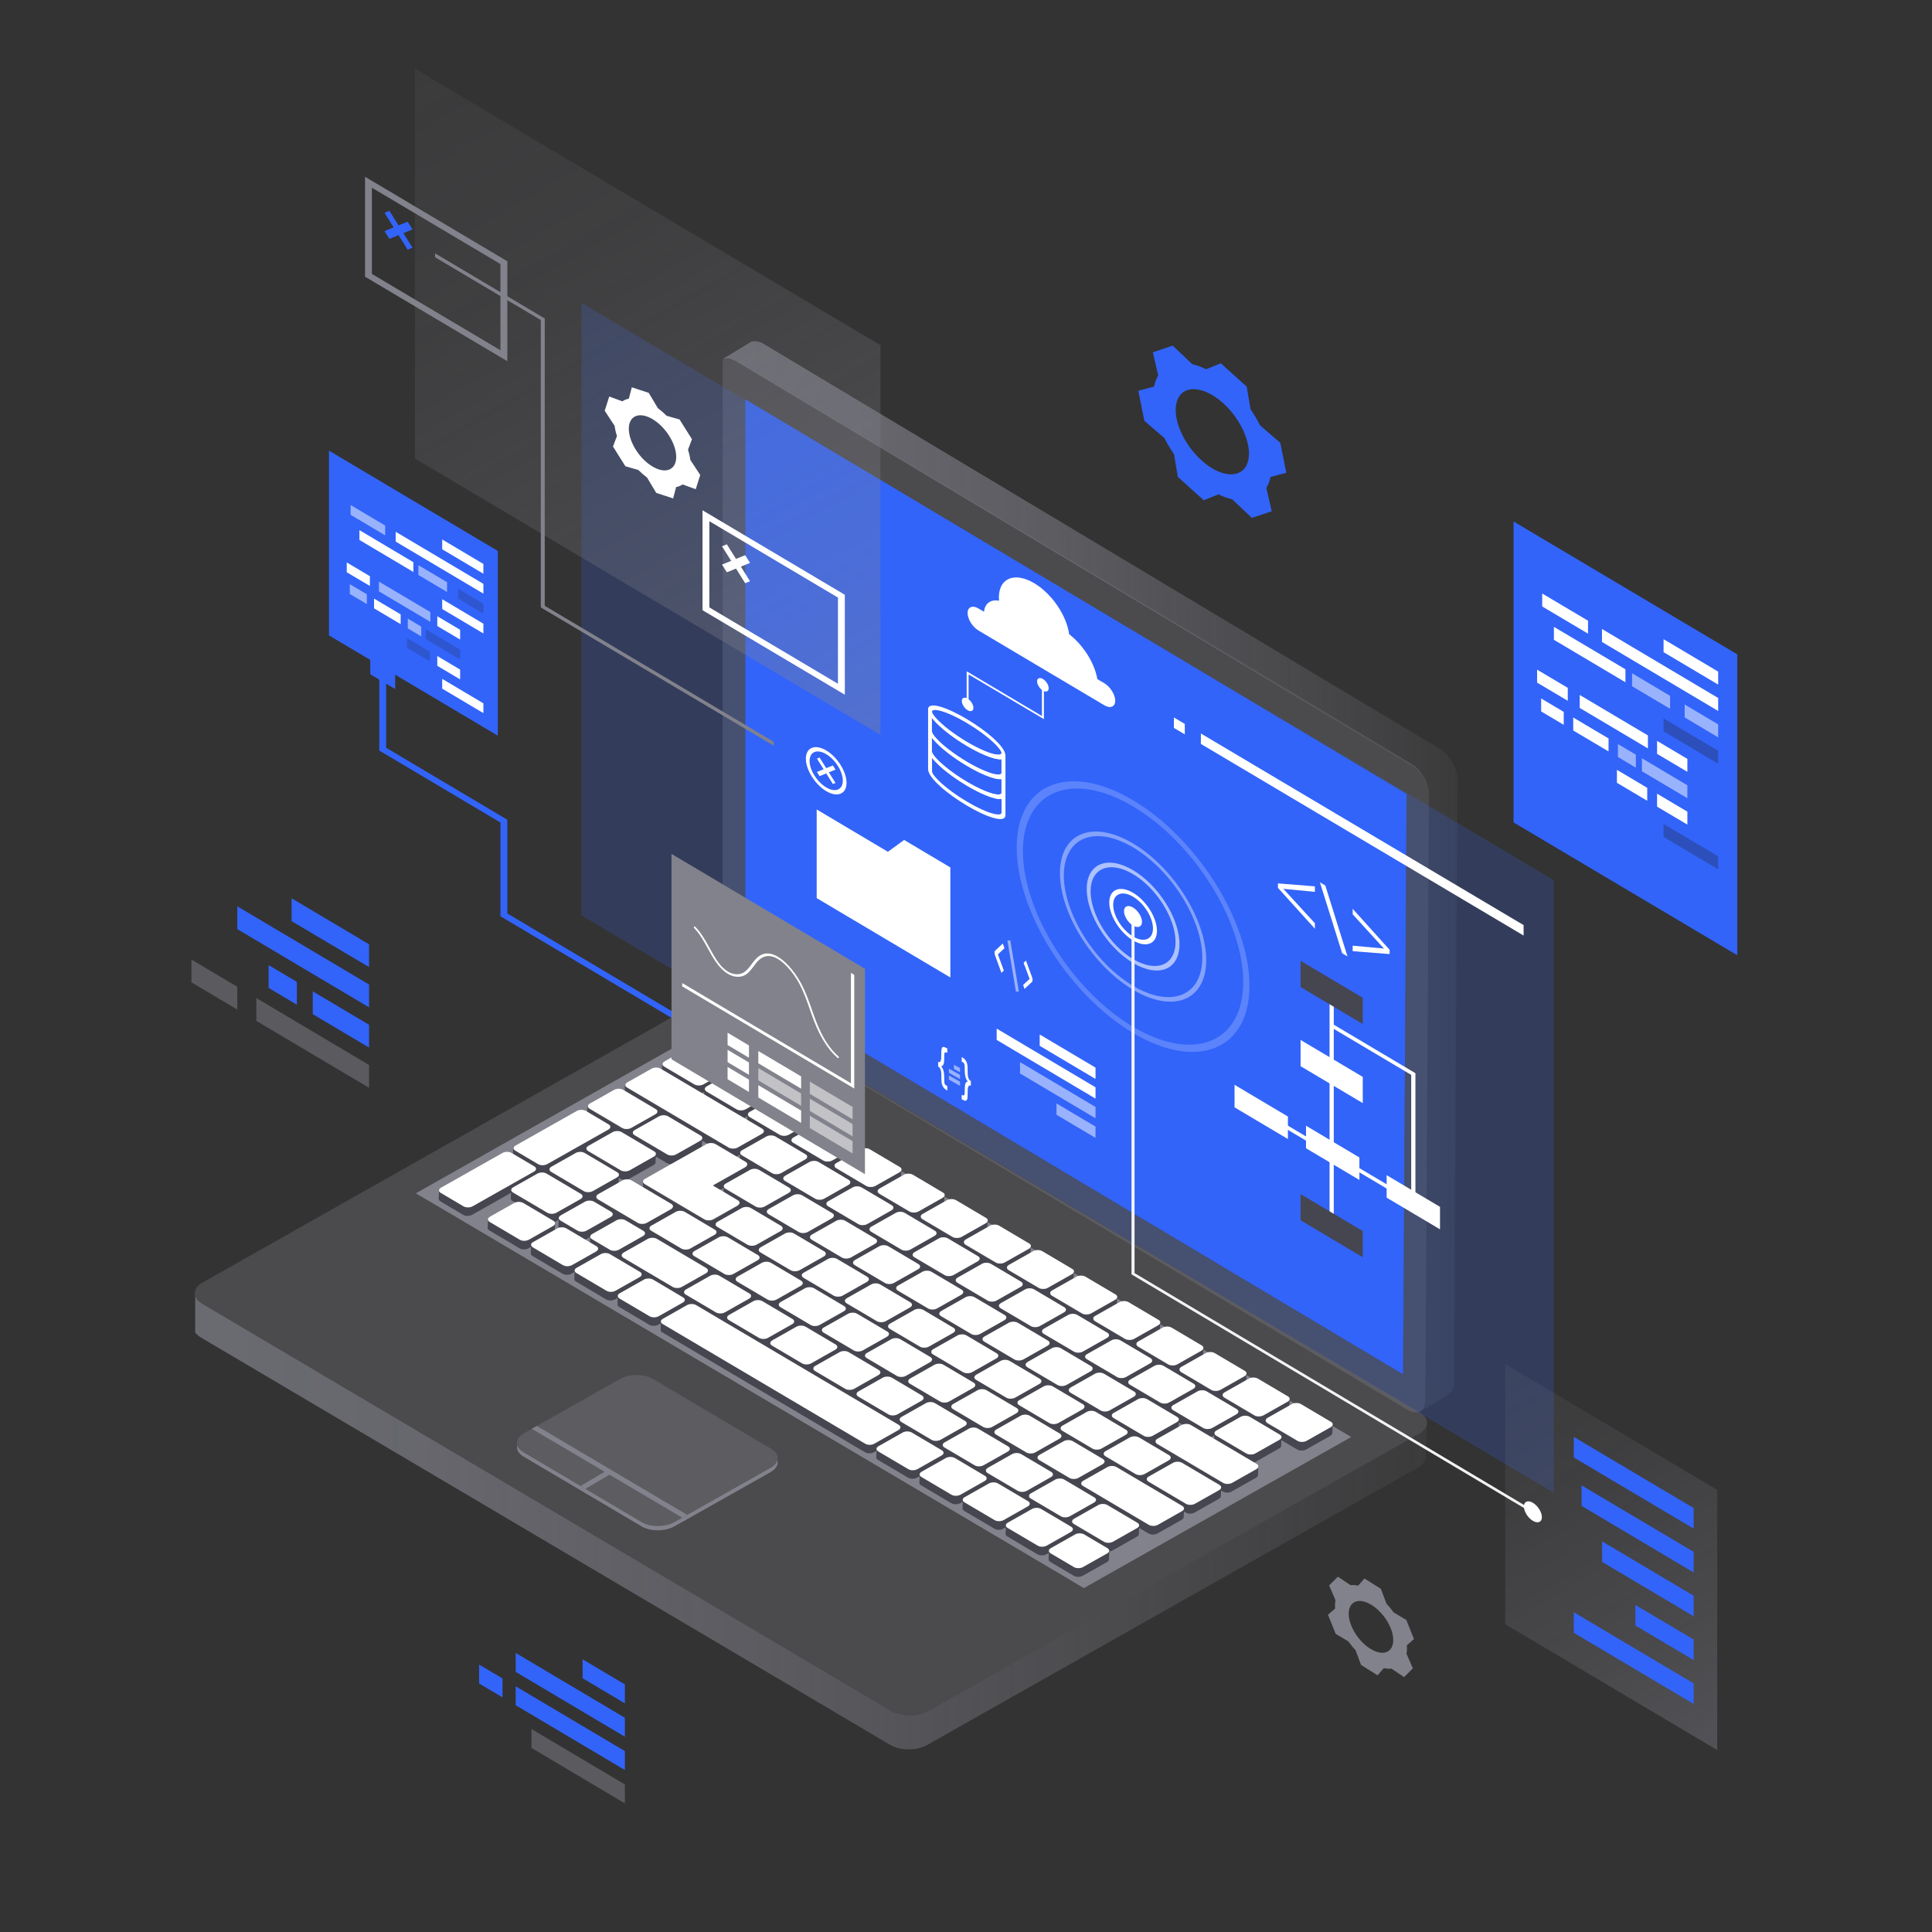<?xml version="1.0" encoding="UTF-8"?><svg id="a" xmlns="http://www.w3.org/2000/svg" width="500" height="500" xmlns:xlink="http://www.w3.org/1999/xlink" viewBox="0 0 500 500"><rect x="0" y="0" width="500" height="500" fill="#333333" stroke="none"/><defs><linearGradient id="b" x1="50.5" y1="394.07" x2="369.33" y2="394.07" gradientUnits="userSpaceOnUse"><stop offset="0" stop-color="#82828c" stop-opacity=".7"/><stop offset=".19" stop-color="#82828c" stop-opacity=".65"/><stop offset=".46" stop-color="#82828c" stop-opacity=".51"/><stop offset=".78" stop-color="#82828c" stop-opacity=".28"/><stop offset="1" stop-color="#82828c" stop-opacity=".1"/></linearGradient><linearGradient id="c" x1="187.03" y1="226.79" x2="377.2" y2="226.79" xlink:href="#b"/><linearGradient id="d" x1="115.24" y1="13.27" x2="220.01" y2="194.74" gradientUnits="userSpaceOnUse"><stop offset="0" stop-color="#82828c" stop-opacity=".1"/><stop offset=".3" stop-color="#82828c" stop-opacity=".15"/><stop offset=".73" stop-color="#82828c" stop-opacity=".29"/><stop offset="1" stop-color="#82828c" stop-opacity=".4"/></linearGradient><linearGradient id="e" x1="388.5" y1="353.63" x2="445.48" y2="452.31" xlink:href="#d"/></defs><g opacity=".3"><path d="m52.23,337.34l178.56,105.53c2.54,1.5,6.76,1.49,9.44-.02l127.02-71.8c2.68-1.51,2.78-3.95.25-5.45l-178.56-105.53c-2.54-1.5-6.76-1.49-9.44.02l-127.02,71.79c-2.68,1.51-2.78,3.95-.25,5.46Zm59.14-26.25l66.51-37.59,166.14,98.19-66.51,37.59-166.14-98.19Z" fill="#82828c"/></g><path d="m50.86,336.12c.14.2.31.4.51.58.13.12.3.23.45.35.13.1.25.2.4.29l178.56,105.53c.39.23.83.41,1.29.57.16.06.33.11.5.15.22.06.44.12.66.16.27.06.53.11.81.14.06.01.13.02.19.03.37.04.75.06,1.12.06h.18c.37,0,.74-.02,1.11-.06.06,0,.11-.01.17-.02.36-.05.73-.11,1.08-.19.06-.01.13-.03.19-.05.32-.08.64-.17.94-.28.05-.02.11-.04.16-.06.37-.14.71-.3,1.04-.48l127.02-71.8c1.35-.76,2.04-1.76,2.08-2.75l-.31,8.78c-.04.99-.73,1.99-2.08,2.75l-127.02,71.79c-.31.17-.64.33-.98.46-.02,0-.04.01-.05.02-.05.02-.11.04-.16.06-.2.07-.4.14-.6.2-.11.03-.22.05-.33.08-.06.01-.13.03-.19.04-.06.02-.12.03-.18.05-.22.04-.44.09-.67.12-.08.01-.16.01-.24.02-.05,0-.11.01-.17.02-.08.01-.16.02-.25.03-.22.02-.44.03-.66.04-.07,0-.14,0-.2,0-.06,0-.12,0-.18,0-.1,0-.2,0-.3,0-.25-.01-.49-.03-.74-.05h-.05c-.09-.02-.16-.03-.22-.04-.19-.03-.39-.05-.57-.08-.08-.01-.16-.04-.24-.06-.23-.05-.44-.1-.66-.16-.12-.03-.24-.05-.35-.09-.05-.02-.09-.05-.15-.07-.46-.16-.9-.34-1.29-.57l-178.56-105.53s-.05-.03-.08-.05c-.13-.07-.28-.22-.4-.3-.66-.44-.93-.95-.93-.95v-9.42c.06.21.17.41.29.61.02.04.04.07.07.11Z" fill="url(#b)"/><polygon points="349.7 371.89 280.49 411 107.61 308.83 176.82 269.72 349.7 371.89" fill="#82828c"/><path d="m113.62,308.06l-.09,2.2s.01.06.01.1c.01.03.01.05.02.08.01.03.03.06.04.1l.04.04h0s.01.04.01.04c.04.04.07.09.11.11.05.06.12.1.19.16,0,0,.01,0,.03.02l5.89,3.49c.11.05.22.11.35.16.06.01.1.01.15.03.01.01.04.01.07.03.03,0,.06.01.09.01.07.01.14.03.21.03.06.01.11.01.17.01h.33c.06-.01.11-.01.17-.03.06,0,.1-.02.16-.03.03,0,.04,0,.06-.02h.01s.07-.01.1-.03c.07-.01.14-.04.22-.07.07-.03.16-.07.23-.11l10.06-5.67-.05,1.43h0s0,.07.01.1c0,.03.01.07.02.1,0,.03.01.06.04.09,0,.03.01.04.03.06v.02s.03.01.03.03c.03.04.07.07.1.11.07.05.12.1.21.15h.01l8.89,5.26c.11.07.23.12.37.16.04.02.09.03.14.04.03,0,.04.02.07.02.03.01.06.01.1.03.06.01.13.01.2.03.07,0,.13.01.18.01h.17c.06,0,.11-.01.17-.01s.1-.02.16-.02c.06-.01.12-.01.16-.03l.06-.02h.01s.07-.01.1-.03c.07-.01.15-.04.2-.07.09-.03.16-.07.25-.11l.7-.38-.07,1.75h0s.01.07.01.1c0,.04.01.07.02.1.01.03.03.06.04.09.01.03.03.04.03.04v.03s.03.03.03.03c.04.04.07.09.11.11.06.06.12.11.19.16h.01s4.42,2.61,4.42,2.61c.11.07.22.13.35.17.04.02.1.01.14.03.03.02.06.02.08.03.03,0,.06.02.09.02.07.01.14.03.21.03.06.01.13.01.19.01h.17c.06,0,.11,0,.16-.01.06,0,.11,0,.17-.02.04,0,.1-.01.16-.03,0,0,.03,0,.04-.02h.03s.07-.01.1-.03c.07-.01.13-.04.2-.06.09-.04.16-.07.23-.12l1.04-.58-.07,2.13h0s0,.07.01.1c0,.04.01.07.02.1,0,0,.01.06.04.09,0,0,.01.04.03.06h.01s.01.03.01.03c.03.06.07.09.1.13.05.06.12.1.21.15h.01l1.37.81c-.06.06-.1.11-.19.16l-6.28,3.55c-.16.08-.35.16-.54.2v.02c-.21.04-.43.07-.63.07h-.01c-.2,0-.4-.03-.57-.07,0,0-.06-.01-.08-.01-.19-.04-.35-.11-.49-.2l-7.79-4.61c-.14-.07-.22-.17-.3-.26l5.46-3.09c.34-.19.5-.43.51-.67l.09-2.2c-.01.26-.19.5-.51.69l-6.28,3.55c-.16.08-.35.16-.55.2,0,0-.02,0-.02.02-.2.04-.4.06-.6.06h-.03c-.18,0-.38-.01-.57-.06-.03,0-.04-.01-.07-.01-.18-.06-.35-.11-.5-.2l-7.79-4.61c-.15-.08-.26-.2-.33-.3h-.01c-.07-.13-.11-.24-.1-.37l-.09,2.22s.01.06.01.09c.01.04.01.07.02.1.01.03.03.05.04.08.01.03.03.04.03.04.01.01.01.03.01.03t.03.03s.05.07.09.11c.06.06.13.1.2.16h.03s7.79,4.61,7.79,4.61c.11.07.22.13.35.17.04.02.1.02.14.03.03.02.06.02.06.02.06.01.08.03.11.03.06.01.13.01.2.03.06,0,.13.01.19.01h.17c.06,0,.1,0,.16-.01.06,0,.11-.01.16-.01.06-.01.12-.02.17-.03l.04-.02h.03s.07-.01.1-.03c.07-.02.14-.05.2-.07.09-.03.17-.07.25-.12l.64-.36-.05,1.69h0s0,.1,0,.1c.01.03.01.07.02.1.01.03.02.05.04.08.01.03.03.04.04.06h.01s0,.05,0,.05c.04.04.08.08.11.11.05.06.12.11.21.16,0,0,.02,0,.02.01l7.79,4.61c.11.06.23.11.35.15.06.02.1.02.16.03.01.02.04.02.07.03.03,0,.06.01.08.01.07.01.14.03.21.03.06,0,.11.01.18.01h.17s.1,0,.16-.01c.06,0,.11,0,.16-.02.06,0,.11-.01.17-.03h.06s.01-.02.01-.02c.03-.01.07-.01.1-.03.07-.02.15-.05.2-.07.09-.03.18-.07.25-.12l.76-.43-.07,1.85s.01.06.01.1c.01.03.01.06.03.09.01.03.02.06.04.08.01.03.03.04.04.06h0s.01.04.01.04c.04.04.07.07.11.11.05.06.13.1.19.16,0,0,.02,0,.03.01l7.79,4.61c.11.06.22.11.35.15.04.02.1.02.14.03.03.02.06.02.09.02.03.01.06.03.08.03.07.01.13.03.2.03s.13.01.18.01h.17c.06,0,.1,0,.16-.01.06,0,.11,0,.16-.02.06,0,.12-.02.17-.03,0,0,.04-.02.06-.02h.03s.06-.01.09-.03c.07-.01.15-.04.2-.07.08-.03.17-.07.25-.12l.64-.36-.05,1.69h0s0,.07.01.1c0,.04.01.07.01.1.01.03.03.06.04.1l.04.04h.01s.01.04.01.04c.03.04.07.08.1.11.06.06.13.11.21.16h.01s7.8,4.62,7.8,4.62c.1.06.21.11.34.15.06.02.1.02.16.03.03.01.04.02.07.03.03,0,.06.01.06.01.1.01.17.03.24.03.06.01.11.01.19.01h.17s.1,0,.16-.02c.06,0,.12,0,.16-.01.06,0,.12-.02.17-.03.01,0,.03,0,.06-.02h.01s.07-.01.1-.03c.07-.02.14-.04.2-.07.09-.03.17-.07.25-.12l.64-.36-.05,1.71v.1s.02.06.02.1c.02.03.03.06.04.09.01.01.03.04.04.06v.02s.01.01.03.03c.03.03.05.07.1.12.05.04.12.1.21.14h.01s52.44,31.01,52.44,31.01c.11.06.22.11.35.16.06.01.1.01.16.03.01.01.04.01.07.03.03,0,.06.01.06.01.1.01.17.03.24.03.06.01.11.01.17.01h.17c.06,0,.12,0,.16-.02.06,0,.11,0,.17-.01.06,0,.1-.02.16-.03h.07s.07-.03.1-.04c.07-.02.14-.04.21-.07.09-.03.16-.07.25-.11l.64-.36-.07,1.7s0,.06.01.1c0,.03.01.05.02.08,0,.03.01.07.04.1,0,.01.01.03.03.04h0s.03.04.03.06l.09.1c.06.06.13.1.21.16,0,0,.01,0,.01.01l7.79,4.6c.11.06.22.11.36.16.04.01.09.01.14.03.03.01.04.01.07.03.03,0,.06.01.1.01.06.01.13.03.2.03.07.01.13.01.19.01h.34s.1-.02.16-.03c.06,0,.11-.02.16-.03.03,0,.04,0,.06-.01h.03s.06-.01.09-.03c.07-.01.14-.04.2-.06.09-.04.17-.07.24-.11l.66-.37-.07,1.7h0s0,.07.01.1c0,.03.01.07.03.1,0,0,.01.06.04.09,0,.01.01.04.03.06v.02s.03.01.03.01c.03.06.07.09.09.13.06.04.12.1.21.14h.01s7.79,4.62,7.79,4.62c.11.07.24.11.36.16.04.01.1.03.14.04,0,0,.04.01.07.01.03.01.06.01.09.03.07.01.14.01.21.03.06,0,.11,0,.19.02h.16c.06-.02.12-.02.17-.02s.1-.02.16-.02c.06-.01.11-.01.17-.03.01-.01.03-.01.06-.01h.01s.07-.03.1-.03c.07-.03.13-.04.2-.07.09-.03.17-.07.25-.11l.64-.37-.06,1.69v.02s0,.07,0,.1c.01.03.01.06.03.1.01.03.02.06.04.09.01.01.03.04.04.05v.02s.01.01.03.03c.03.04.05.07.09.11.06.05.13.1.21.16h.01s7.79,4.6,7.79,4.6c.11.07.22.11.35.16.04.01.1.03.14.04.03,0,.06.02.08.02.03.01.06.01.09.03.06.02.13.02.2.03.07,0,.13.02.19.02h.17c.06,0,.12-.02.17-.02.04,0,.1-.02.16-.02.06-.01.12-.01.17-.03h.04s.01-.01.01-.01c.04-.01.07-.01.11-.03.07-.03.13-.04.2-.07.09-.03.16-.07.23-.11l.66-.37-.07,1.72s0,.07,0,.1c.01.03.01.06.03.09.01.04.03.07.04.1.01.02.03.03.04.05h0s.01.04.03.05c.03.03.06.07.1.1.05.06.12.11.19.16h.03s7.79,4.62,7.79,4.62c.1.06.22.11.35.16.04.01.1.03.14.03.03.01.06.01.08.03.03,0,.06.01.06.01.1.02.17.03.24.03.06.01.11.01.18.01h.33c.06-.01.11-.01.16-.03.06,0,.11-.02.17-.03h.06s.08-.03.11-.04c.07-.01.13-.03.2-.06.09-.05.16-.07.24-.12l.63-.36-.05,1.68v.11s0,.06.02.09c.01.03.03.07.04.1.01.02.03.03.04.04v.02s.01.03.03.04c.03.03.05.07.1.1.05.06.12.11.21.16,0,.02.02.02.02.02l6.05,3.57c.1.06.22.12.35.16.04.02.1.03.14.04.03,0,.06.01.06.01.04,0,.07.02.07.02.1.01.17.03.24.03.06.01.13.01.18.01h.33c.06-.02.11-.02.17-.03.06,0,.1-.01.16-.03h.07s.07-.03.1-.04c.07-.02.15-.03.22-.06.07-.04.16-.07.23-.11l6.28-3.55c.33-.19.5-.43.51-.68l.08-2.07s.07,0,.1-.02c.06,0,.11-.01.17-.03h.06s.07-.03.11-.04c.06-.01.13-.03.2-.06.07-.03.16-.07.23-.12l6.28-3.55c.34-.18.5-.43.51-.68l.06-1.58,2.44,1.45c.11.06.22.11.35.14.04.03.1.03.14.04.03,0,.06.01.09.01.03.02.06.02.08.03.07.02.14.02.21.03.06,0,.11.01.18.01h.17s.1,0,.16-.02c.06,0,.12,0,.16-.01.06-.02.11-.02.17-.03l.03-.02h.04s.07-.02.1-.03c.07-.01.13-.04.2-.07.07-.03.16-.07.23-.1l6.28-3.55c.34-.2.5-.44.51-.68l.06-1.46.45.27c.1.05.22.11.35.16.04.01.1.01.14.03.03.01.06.01.07.03.04,0,.06.02.06.02.1.01.17.03.24.03.06.01.13.01.18.01h.17c.06,0,.11,0,.16-.01.06,0,.11,0,.17-.01.06,0,.12-.02.16-.03.03,0,.04-.02.04-.02h.03s.07-.02.1-.03c.07-.01.14-.04.21-.07.07-.03.16-.07.23-.11l6.28-3.54c.34-.19.5-.44.51-.68l.06-1.48.46.27c.1.07.22.11.35.16.04.01.08.03.14.04.03,0,.04.01.07.01.03.01.06.01.08.03.07,0,.14.01.21.03h.19s.06.01.06.01h.11c.06-.01.11-.01.16-.01.06,0,.12-.02.17-.02.06-.02.1-.03.16-.03.02-.02.03-.02.03-.02h.04s.07-.03.1-.03c.07-.03.15-.04.2-.07.09-.03.16-.07.23-.12l6.28-3.55c.33-.19.51-.43.52-.68l.07-2.19c0,.24-.17.5-.51.69l-6.28,3.55c-.16.08-.35.16-.54.2h-.01c-.2.06-.42.07-.62.07h-.01c-.2,0-.39-.03-.57-.06-.03-.01-.06-.01-.09-.03-.17-.04-.34-.1-.49-.18l-17.04-10.08c-.16-.08-.26-.2-.33-.29,0-.02-.01-.02-.01-.02-.01-.03-.01-.06-.02-.08l5.37-3.04c.34-.18.5-.44.51-.68l.06-1.51,6.24,3.7c.11.06.22.11.35.16.04.01.1.03.14.04.03,0,.06.01.09.01.03,0,.06.01.08.03.07,0,.14.02.21.03h.28s.04.01.06,0h.16c.06,0,.11-.02.16-.02.06-.01.11-.03.17-.03.02-.01.03-.02.05-.01h.03s.06-.03.1-.03c.06-.03.13-.05.2-.07.09-.03.16-.07.23-.12l.65-.37-.06,1.71s.01.06.01.1c0,.03.01.06.02.09s.03.07.04.1c.02.01.03.03.03.03v.03s.03.03.04.04c.03.03.05.07.1.1.05.06.12.11.19.16l.03.02,7.79,4.6c.11.06.22.11.35.16.06.01.1.03.14.04.03,0,.06.01.06.01.06,0,.08.01.11.03.07,0,.14.02.21.03.07,0,.13,0,.19.01h.17c.06,0,.1-.01.16-.01s.12-.01.16-.01c.06-.01.12-.01.17-.03h.06s.07-.03.11-.04c.06-.03.13-.05.2-.07.07-.03.16-.07.23-.12l.18-.1,6.1-3.45c.33-.19.5-.43.51-.67l.06-1.48,4.1,2.42c.1.06.22.12.35.16.04.01.1.01.14.03.03.01.06.01.07.03,0,0,.06.01.09.01.07.02.14.03.21.03.06.01.13.01.18.01h.33c.06-.02.12-.02.17-.03.06,0,.1-.01.16-.03.03,0,.04,0,.06-.01h.01s.07-.01.1-.03c.07-.02.14-.04.2-.06.09-.04.17-.07.24-.11l6.28-3.55c.33-.18.5-.44.51-.68l.07-2.16c0,.23-.19.47-.5.64l-6.28,3.55c-.16.1-.35.16-.55.21h-.01c-.2.05-.4.07-.6.07h-.03c-.2,0-.38-.03-.57-.07-.03,0-.06-.01-.06-.01-.2-.04-.37-.11-.52-.2l-7.79-4.59c-.12-.08-.22-.18-.29-.27l5.46-3.09c.32-.18.5-.43.51-.67l.07-2.19c0,.24-.17.48-.51.67l-6.28,3.55c-.16.09-.35.16-.53.2h-.03c-.2.06-.4.08-.6.09h-.01c-.2,0-.4-.03-.57-.07,0,0-.06-.01-.09-.01-.18-.04-.35-.11-.49-.2l-7.79-4.61c-.14-.07-.22-.17-.3-.27l5.46-3.08c.32-.19.5-.43.51-.67l.07-2.2c0,.26-.17.5-.51.68l-6.28,3.55c-.16.09-.35.16-.53.2h-.01c-.2.04-.42.07-.62.07h-.01c-.2,0-.4-.03-.57-.06-.03-.01-.06-.01-.08-.03-.18-.04-.35-.1-.49-.18l-7.8-4.61c-.12-.08-.21-.17-.29-.27l5.46-3.08c.33-.18.5-.43.51-.68l.08-2.19c0,.24-.19.48-.51.67l-6.28,3.55c-.16.1-.35.16-.55.21h-.02c-.2.04-.4.07-.6.07h-.01c-.2,0-.4-.03-.58-.06-.03-.02-.04-.02-.07-.03-.18-.04-.35-.1-.51-.18l-7.79-4.61c-.12-.08-.22-.18-.3-.28l5.46-3.08c.34-.19.5-.43.51-.67l.08-2.2c0,.13-.05.26-.14.37-.09.11-.21.21-.37.31l-6.28,3.55c-.18.08-.35.16-.55.2t-.03.01c-.19.04-.39.06-.6.06h-.01c-.2,0-.39-.01-.57-.06h-.07c-.18-.07-.35-.13-.51-.21l-7.79-4.6c-.13-.07-.22-.17-.29-.25l5.46-3.1c.34-.18.5-.43.51-.67l.07-2.2c0,.13-.05.26-.13.37-.09.11-.21.21-.37.31l-6.28,3.55c-.17.08-.35.16-.55.2,0,0-.01,0-.03.01-.19.04-.39.06-.6.06h-.01c-.2,0-.38-.01-.57-.06-.03-.01-.06-.01-.09-.01-.17-.06-.35-.11-.49-.2l-7.79-4.61c-.14-.08-.25-.18-.32-.28l5.45-3.08c.33-.18.5-.44.51-.68l.07-2.19c0,.24-.18.48-.49.67l-6.29,3.55c-.16.09-.33.16-.54.21h-.01c-.2.04-.4.07-.62.07h-.01c-.2,0-.38-.03-.57-.07-.03,0-.06-.01-.06-.01-.2-.04-.37-.11-.52-.2l-7.79-4.6c-.13-.07-.22-.15-.29-.26l5.46-3.08c.32-.18.5-.44.51-.68l.07-2.19c-.01.24-.18.48-.51.67l-6.28,3.55c-.16.1-.35.16-.54.21h-.03c-.19.04-.4.07-.6.07h-.01c-.2,0-.4-.03-.57-.07,0,0-.06-.01-.09-.01-.18-.04-.35-.11-.49-.2l-7.8-4.6c-.12-.07-.22-.17-.29-.27l5.46-3.08c.32-.19.49-.43.5-.67l.08-2.2c0,.24-.17.5-.51.68l-6.28,3.54c-.16.1-.35.17-.54.21h-.03c-.2.04-.4.07-.6.07h-.03c-.18,0-.38-.03-.57-.06-.01-.01-.04-.01-.07-.03-.18-.04-.35-.1-.49-.18l-7.79-4.61c-.14-.09-.22-.17-.3-.27l5.46-3.08c.34-.19.5-.44.51-.69l.08-2.19c0,.24-.19.48-.51.67l-6.28,3.55c-.17.1-.35.16-.55.21h-.03c-.19.04-.39.07-.6.07h-.01c-.2,0-.38-.03-.57-.06-.03-.01-.06-.01-.07-.03-.18-.04-.35-.1-.5-.18l-7.79-4.61c-.14-.08-.22-.17-.29-.27l5.45-3.1c.33-.18.5-.43.51-.67l.09-2.19c-.01.24-.19.48-.51.67l-6.28,3.55c-.16.08-.35.16-.55.2v.02c-.22.04-.42.06-.61.06h-.01c-.21,0-.4-.01-.58-.06-.03,0-.06-.01-.09-.01-.17-.06-.35-.12-.49-.2l-7.79-4.61c-.14-.07-.22-.17-.29-.25l5.46-3.1c.32-.18.5-.43.51-.67l.07-2.2c0,.24-.17.5-.51.68l-6.28,3.55c-.16.08-.35.16-.54.2t-.03.02c-.18.04-.4.06-.6.06h-.01c-.2,0-.39-.01-.57-.06h-.08c-.17-.07-.35-.13-.49-.21l-7.79-4.6c-.15-.08-.26-.2-.35-.3v-.02s-.01-.03-.01-.04l5.4-3.06c.33-.19.5-.43.51-.67l.07-2.16c0,.23-.19.47-.5.64l-6.28,3.55c-.16.09-.35.16-.55.2v.02c-.22.05-.42.06-.63.06h-.02c-.2,0-.38-.01-.57-.06-.03-.01-.06-.01-.08-.03-.17-.04-.35-.1-.49-.18l-7.79-4.61c-.14-.08-.22-.17-.29-.27l5.46-3.08c.32-.18.5-.43.51-.67l.07-2.2c-.01.24-.18.5-.51.68l-6.28,3.55c-.16.09-.35.16-.54.2h-.02c-.21.06-.42.07-.61.07h-.01c-.2,0-.38-.01-.57-.06-.03-.01-.06-.01-.08-.03-.18-.04-.35-.1-.49-.18l-7.79-4.61c-.06-.03-.08-.07-.12-.11l5.51-3.11c.33-.19.5-.43.51-.67l.08-2.2c-.01.25-.19.5-.51.68l-6.28,3.55c-.16.09-.35.16-.55.2,0,0-.01,0-.01.01-.2.05-.4.06-.6.06h-.03c-.18,0-.38-.02-.57-.06-.03,0-.04-.02-.07-.02-.18-.06-.35-.11-.51-.2l-7.79-4.61c-.15-.08-.26-.2-.33-.3h-.01c-.07-.13-.11-.24-.1-.37l-.08,2.2h0s.01.07.01.1c.01.05,0,.07.02.1.01.03.03.06.04.09.01.03.03.04.03.05v.02s.03.01.04.03c.03.04.05.07.1.12.06.05.12.1.19.15h.01l7.8,4.61c.11.07.22.13.35.15.04.03.1.03.14.04,0,0,.06.01.09.01.03.01.05.01.08.03.06.02.13.02.2.03.06,0,.13.01.18.01h.17c.06,0,.1-.02.16-.02s.11-.01.16-.01c.06-.01.12-.01.17-.03.01,0,.04-.01.04-.01h.03s.07-.02.1-.03c.07-.01.14-.04.2-.07.09-.03.17-.07.24-.12l.41-.23-.04,1.44h0s0,.07.01.1c0,0,.01.07,0,.1.01.03.03.06.04.08.01.01.03.04.04.06h.01s0,.03.01.04c.03.04.05.07.1.11.06.04.12.1.21.14,0,.01.01.01.01.01l7.79,4.61c.11.07.23.11.35.16.06.01.1.03.15.04,0,0,.04.01.07.01.03.01.06.01.08.03.07.01.14.01.21.03.06,0,.12,0,.17.01h.17c.06,0,.12-.01.17-.01.04,0,.1-.01.16-.01.06-.02.12-.02.16-.03.03-.02.04-.02.04-.02,0,0,.04,0,.04-.01.03,0,.06-.02.09-.02.07-.03.14-.04.22-.07.09-.03.16-.07.25-.11l.64-.37-.06,1.71h0s0,.07.01.1c0,.03.01.07.02.1.01.03.03.06.04.08,0,0,.01.04.03.06h.01s.02.03.02.03c.02.06.07.09.09.13.07.06.12.1.21.14h.01s3.43,2.04,3.43,2.04c-.06.06-.09.1-.16.14l-6.28,3.55c-.16.1-.35.16-.55.21h-.02c-.2.05-.4.07-.6.07h-.01c-.2,0-.38-.03-.57-.07,0,0-.06-.02-.09-.02-.17-.04-.35-.11-.49-.2l-26.28-15.53c-.15-.08-.26-.2-.34-.3v-.02c-.08-.11-.12-.23-.11-.35l-.07,2.2h0s0,.07.01.1c0,.03.01.07,0,.1.01.03.03.06.04.08.01.03.03.04.04.06h.01s.01.04.01.04c.03.04.07.07.1.11.05.06.12.1.21.16h.02l7.63,4.52c-.07.07-.13.14-.23.2l-6.28,3.55c-.16.08-.35.16-.54.2,0,0-.01,0-.03,0-.19.06-.39.07-.59.07h-.01c-.2,0-.4-.03-.58-.06-.01-.02-.04-.02-.07-.03-.18-.04-.35-.1-.49-.18l-8.43-4.97c-.15-.1-.26-.2-.33-.31v-.02c-.08-.11-.12-.23-.11-.34l-.08,2.2s.01.06.01.1c0,.03.01.06.03.09.01.03.02.06.04.1.02.01.03.03.03.03v.03s.03.03.03.03c.04.05.07.09.11.12.05.06.12.11.19.16h.01s5.13,3.03,5.13,3.03c-.06.07-.12.13-.21.18l-15.85,8.95c-.16.09-.35.16-.53.2h-.03c-.19.06-.39.07-.6.07h-.01c-.2,0-.38-.02-.57-.06-.03,0-.04-.02-.04-.02-.21-.06-.38-.11-.54-.2l-5.89-3.49c-.15-.1-.26-.2-.35-.31v-.02c-.08-.1-.12-.23-.11-.34l-.07,2.19h0c0,.06,0,.08,0,.11,0,0,.01.06.01.09.01.04.02.07.05.1,0,0,.01.03.03.06,0,0,.02,0,.02.01,0,0,.01.02.01.03.03.03.07.07.1.1.05.06.12.12.21.16h.02s5.13,3.05,5.13,3.05c-.08.06-.12.13-.22.17l-15.91,8.99c-.16.09-.35.16-.55.2,0,.01-.01.01-.01.01-.2.04-.4.07-.6.07h-.03c-.19,0-.38-.03-.57-.07,0,0-.05-.01-.07-.01-.18-.04-.35-.11-.49-.2l-5.91-3.48c-.16-.08-.26-.19-.33-.3h-.01c-.07-.13-.11-.24-.1-.35Zm40.75,1.8l5.23-2.95c.32-.2.49-.44.5-.68l.05-1.42.4.24c.1.07.22.11.35.16.04.01.1.03.14.04.03,0,.06.01.09.01.03.01.06.01.08.03.07.01.14.01.21.03.06,0,.13,0,.18.01h.17c.06,0,.12-.01.16-.01.06,0,.11-.01.17-.01.04-.02.1-.02.16-.03h.04s.01-.01.01-.01c.04-.01.09-.01.12-.03.07-.03.13-.05.2-.07.09-.03.16-.07.23-.11l6.28-3.54c.34-.2.5-.44.51-.68l.06-1.53,2.84,1.68c.11.06.22.11.35.16.04.01.1.01.14.03.03.01.06.01.08.03.03,0,.06.02.06.02.1.01.17.03.24.03.06.02.12.02.17.02h.17c.06,0,.1,0,.16-.02.06,0,.12,0,.16-.01.06,0,.11-.02.17-.03,0,0,.03,0,.04-.01h.03s.06-.01.1-.03c.06-.01.13-.04.2-.06.09-.05.16-.07.23-.12l6.29-3.55c.32-.2.5-.44.51-.68l.05-1.57,6.77,4.01c.11.06.24.12.36.16.04.01.08.01.14.03.03.01.04.01.07.03.03,0,.07.01.1.01.07.02.13.03.2.03.06.01.13.01.18.01h.33c.06-.02.1-.02.16-.03.06,0,.11-.01.16-.03,0,0,.04,0,.06-.01h.02s.07-.02.1-.03c.07-.01.14-.04.2-.06.09-.04.17-.07.25-.11l.71-.41-.05,1.76v.02s0,.07.01.1c0,.03.01.06,0,.1.01.03.03.06.05.09,0,0,.01.04.03.06v.02s.03.01.03.01c.03.06.07.08.1.13.07.06.14.1.21.16,0,0,.01,0,.03.01l1.14.67c-.07.05-.12.11-.19.17l-8.43,4.76-.08,2.19,2.93-1.65-.07,1.85s0,.06.01.1c0,.03.01.06.03.09.01.03.03.06.04.1.01.01.01.03.03.04v.02s.03.03.03.03c.04.05.07.09.11.12.05.06.12.11.19.16,0,0,.01,0,.03.01l3.37,2c-.06.04-.09.1-.16.14l-6.28,3.55c-.17.08-.35.16-.55.2h-.01c-.2.06-.4.07-.62.07h-.02c-.2,0-.38-.02-.57-.05-.03,0-.06-.02-.06-.02-.2-.06-.37-.11-.52-.2l-15.41-9.11c-.15-.08-.26-.2-.34-.31h-.01c-.07-.11-.11-.24-.1-.36l-.07,2.19h0s0,.11,0,.11c.01.03.03.05.03.08.01.04.03.07.04.1.01.01.03.04.04.06h.01s.01.03.01.04c.03.04.07.07.1.11.05.06.12.1.21.16h.01l7.02,4.15c-.06.04-.09.1-.16.14l-6.28,3.55c-.16.09-.35.16-.54.2h-.01c-.2.04-.4.07-.62.07h-.01c-.2,0-.38-.03-.57-.05-.03-.01-.06-.01-.07-.03-.18-.05-.35-.1-.51-.19l-10.27-6.08c-.15-.08-.26-.2-.35-.31v-.02c-.05-.06-.05-.13-.06-.2Z" fill="#464650"/><path d="m171.99,274.68l6.28-3.55c.65-.37,1.69-.38,2.32,0l7.79,4.61c.63.37.59.97-.06,1.34l-6.28,3.55c-.66.37-1.7.38-2.33,0l-7.79-4.6c-.63-.37-.59-.97.07-1.34Z" fill="#fff"/><path d="m182.92,281.13l6.28-3.55c.65-.37,1.69-.38,2.32,0l7.79,4.6c.63.37.59.97-.06,1.34l-6.28,3.55c-.66.37-1.7.38-2.33.01l-7.79-4.61c-.63-.37-.59-.97.07-1.34Z" fill="#fff"/><path d="m194.07,287.72l6.28-3.55c.65-.37,1.7-.37,2.32,0l7.79,4.6c.63.37.6.98-.05,1.34l-6.28,3.55c-.66.37-1.71.37-2.34,0l-7.79-4.6c-.62-.37-.59-.97.07-1.34Z" fill="#fff"/><path d="m205.34,294.38l6.28-3.55c.65-.37,1.69-.38,2.32,0l7.79,4.6c.63.37.59.97-.06,1.34l-6.28,3.55c-.66.37-1.7.38-2.33,0l-7.79-4.6c-.63-.37-.59-.97.07-1.34Z" fill="#fff"/><path d="m216.48,300.97l6.28-3.55c.65-.37,1.7-.37,2.32,0l7.79,4.6c.63.37.6.98-.05,1.34l-6.28,3.55c-.66.37-1.71.37-2.34,0l-7.79-4.61c-.62-.36-.59-.97.07-1.34Z" fill="#fff"/><path d="m227.65,307.57l6.28-3.55c.65-.37,1.69-.37,2.32,0l7.79,4.61c.63.37.59.97-.06,1.34l-6.28,3.55c-.66.37-1.7.38-2.33,0l-7.79-4.6c-.63-.37-.59-.97.07-1.34Z" fill="#fff"/><path d="m238.8,314.15l6.28-3.55c.65-.37,1.7-.37,2.33,0l7.79,4.6c.62.37.59.97-.06,1.34l-6.28,3.55c-.66.37-1.71.37-2.33.01l-7.79-4.61c-.63-.37-.6-.98.06-1.35Z" fill="#fff"/><path d="m249.96,320.75l6.28-3.55c.65-.37,1.7-.37,2.32,0l7.79,4.61c.63.37.6.98-.05,1.35l-6.28,3.55c-.66.37-1.71.37-2.34,0l-7.79-4.6c-.62-.37-.59-.97.07-1.34Z" fill="#fff"/><path d="m261.11,327.34l6.28-3.55c.65-.37,1.69-.37,2.32,0l7.79,4.6c.63.37.59.97-.06,1.34l-6.28,3.55c-.66.37-1.7.38-2.33.01l-7.79-4.6c-.63-.37-.59-.97.07-1.35Z" fill="#fff"/><path d="m272.3,333.95l6.28-3.55c.65-.37,1.7-.37,2.33,0l7.79,4.6c.62.37.59.97-.06,1.34l-6.28,3.55c-.66.37-1.71.37-2.33.01l-7.79-4.61c-.63-.37-.6-.98.06-1.35Z" fill="#fff"/><path d="m283.45,340.54l6.28-3.55c.65-.37,1.69-.37,2.32,0l7.79,4.6c.63.37.59.97-.06,1.34l-6.28,3.55c-.66.37-1.7.38-2.33.01l-7.79-4.61c-.63-.37-.59-.97.07-1.34Z" fill="#fff"/><path d="m294.61,347.14l6.28-3.55c.65-.37,1.69-.38,2.32,0l7.79,4.6c.63.37.59.97-.06,1.34l-6.28,3.55c-.66.37-1.7.38-2.33,0l-7.79-4.6c-.63-.37-.59-.97.07-1.35Z" fill="#fff"/><path d="m305.76,353.73l6.28-3.55c.65-.37,1.7-.37,2.32,0l7.79,4.6c.63.37.6.98-.05,1.35l-6.28,3.55c-.66.37-1.71.37-2.34,0l-7.79-4.61c-.62-.36-.59-.97.07-1.35Z" fill="#fff"/><path d="m316.93,360.33l6.28-3.55c.65-.37,1.69-.37,2.32,0l7.79,4.6c.63.37.59.97-.06,1.34l-6.28,3.55c-.66.37-1.7.38-2.33,0l-7.79-4.6c-.63-.37-.59-.97.07-1.34Z" fill="#fff"/><path d="m328.07,366.92l6.28-3.55c.65-.37,1.7-.37,2.33,0l7.79,4.61c.62.37.59.97-.06,1.34l-6.28,3.55c-.66.37-1.71.37-2.33,0l-7.79-4.6c-.63-.37-.6-.98.06-1.35Z" fill="#fff"/><path d="m162.36,280.11l6.28-3.55c.66-.37,1.69-.38,2.32,0l26.28,15.53c.63.37.6.96-.06,1.34l-6.28,3.55c-.66.37-1.69.37-2.32,0l-26.28-15.53c-.63-.37-.6-.97.06-1.34Z" fill="#fff"/><path d="m192.06,297.67l6.28-3.55c.66-.37,1.7-.37,2.33,0l7.79,4.6c.62.36.6.97-.06,1.34l-6.28,3.55c-.66.37-1.7.37-2.32,0l-7.79-4.61c-.63-.37-.61-.97.05-1.34Z" fill="#fff"/><path d="m203.22,304.26l6.28-3.55c.66-.37,1.69-.37,2.32,0l7.79,4.61c.63.37.61.97-.05,1.35l-6.28,3.55c-.66.37-1.7.37-2.33,0l-7.79-4.6c-.63-.37-.6-.97.06-1.34Z" fill="#fff"/><path d="m214.38,310.85l6.28-3.55c.66-.38,1.69-.38,2.32,0l7.79,4.6c.63.37.6.96-.06,1.34l-6.28,3.55c-.66.37-1.69.38-2.32,0l-7.79-4.61c-.63-.37-.6-.97.06-1.34Z" fill="#fff"/><path d="m225.53,317.44l6.28-3.55c.66-.38,1.7-.37,2.32,0l7.79,4.61c.63.37.61.97-.05,1.34l-6.28,3.55c-.66.37-1.7.37-2.33,0l-7.79-4.61c-.62-.37-.6-.97.06-1.34Z" fill="#fff"/><path d="m236.7,324.04l6.28-3.55c.66-.38,1.69-.38,2.32,0l7.79,4.6c.63.37.6.97-.06,1.34l-6.28,3.55c-.66.37-1.69.38-2.32,0l-7.79-4.6c-.63-.37-.6-.97.06-1.34Z" fill="#fff"/><path d="m247.84,330.63l6.28-3.55c.66-.38,1.7-.37,2.33,0l7.79,4.61c.62.36.6.97-.06,1.34l-6.28,3.55c-.66.37-1.7.37-2.32,0l-7.79-4.6c-.63-.37-.61-.97.05-1.34Z" fill="#fff"/><path d="m259.03,337.24l6.28-3.55c.66-.38,1.7-.37,2.32,0l7.79,4.61c.63.37.61.97-.05,1.34l-6.28,3.55c-.66.37-1.7.37-2.33,0l-7.79-4.61c-.62-.37-.6-.97.06-1.34Z" fill="#fff"/><path d="m270.18,343.84l6.28-3.55c.66-.37,1.69-.37,2.32,0l7.79,4.61c.63.37.6.96-.06,1.34l-6.28,3.55c-.66.37-1.69.37-2.32,0l-7.79-4.6c-.63-.37-.6-.97.06-1.34Z" fill="#fff"/><path d="m281.34,350.43l6.28-3.55c.66-.38,1.7-.37,2.33,0l7.79,4.6c.62.36.6.97-.06,1.34l-6.28,3.55c-.66.37-1.7.37-2.32,0l-7.79-4.6c-.63-.37-.61-.97.05-1.35Z" fill="#fff"/><path d="m292.5,357.02l6.28-3.55c.66-.37,1.69-.37,2.32,0l7.79,4.61c.63.37.61.97-.05,1.34l-6.28,3.55c-.66.37-1.7.37-2.33,0l-7.79-4.6c-.63-.37-.6-.97.06-1.34Z" fill="#fff"/><path d="m303.66,363.62l6.28-3.55c.66-.37,1.69-.37,2.32,0l7.79,4.6c.63.37.6.97-.06,1.34l-6.28,3.55c-.66.37-1.69.37-2.32,0l-7.79-4.61c-.63-.37-.6-.97.06-1.34Z" fill="#fff"/><path d="m314.81,370.21l6.28-3.55c.66-.37,1.7-.37,2.32,0l7.79,4.6c.63.37.61.97-.05,1.34l-6.28,3.55c-.66.37-1.7.37-2.33,0l-7.79-4.6c-.62-.37-.6-.97.06-1.34Z" fill="#fff"/><path d="m152.67,285.59l6.28-3.55c.66-.37,1.69-.37,2.32,0l8.42,4.98c.63.37.6.97-.06,1.34l-6.28,3.55c-.66.37-1.69.38-2.32,0l-8.42-4.98c-.63-.37-.6-.97.06-1.34Z" fill="#fff"/><path d="m164.28,292.45l6.28-3.55c.66-.37,1.7-.37,2.33,0l8.42,4.97c.63.37.6.97-.06,1.34l-6.28,3.55c-.66.37-1.69.38-2.32,0l-8.42-4.98c-.63-.37-.61-.97.05-1.34Z" fill="#fff"/><path d="m133.44,296.46l15.84-8.95c.66-.37,1.7-.38,2.33-.01l5.9,3.49c.63.37.59.97-.07,1.34l-15.84,8.95c-.66.37-1.69.37-2.32,0l-5.9-3.49c-.63-.37-.6-.96.06-1.34Z" fill="#fff"/><path d="m152.27,296.54l6.28-3.55c.66-.37,1.7-.38,2.33,0l8.42,4.98c.63.37.6.98-.06,1.35l-6.28,3.55c-.65.37-1.7.37-2.33,0l-8.42-4.98c-.63-.37-.59-.97.06-1.34Z" fill="#fff"/><path d="m187.82,306.31l6.28-3.55c.66-.37,1.7-.38,2.33,0l7.79,4.6c.63.37.59.97-.07,1.34l-6.28,3.55c-.65.37-1.69.37-2.32,0l-7.79-4.6c-.63-.37-.59-.97.06-1.34Z" fill="#fff"/><path d="m166.93,305.08l3.98-2.25,2.3-1.3,9.62-5.44c.66-.37,1.71-.37,2.34,0l7.79,4.6c.62.37.59.97-.07,1.34l-8.43,4.76,6.49,3.84c.63.37.59.97-.06,1.34l-6.28,3.55c-.66.38-1.7.38-2.33.01l-15.41-9.11c-.63-.37-.6-.98.06-1.35Z" fill="#fff"/><path d="m198.96,312.89l6.28-3.55c.66-.37,1.71-.37,2.34,0l7.79,4.61c.62.37.59.97-.07,1.34l-6.28,3.55c-.65.37-1.7.37-2.32,0l-7.79-4.6c-.63-.37-.6-.98.05-1.34Z" fill="#fff"/><path d="m210.13,319.49l6.28-3.55c.66-.37,1.71-.37,2.33,0l7.79,4.6c.63.37.6.98-.06,1.35l-6.28,3.55c-.65.37-1.7.37-2.33,0l-7.79-4.61c-.62-.36-.59-.97.06-1.34Z" fill="#fff"/><path d="m221.28,326.08l6.28-3.55c.66-.37,1.71-.37,2.33,0l7.79,4.61c.63.37.59.97-.07,1.34l-6.28,3.55c-.65.37-1.69.38-2.32,0l-7.79-4.6c-.63-.37-.6-.98.05-1.34Z" fill="#fff"/><path d="m232.44,332.68l6.28-3.55c.66-.37,1.71-.37,2.33,0l7.8,4.61c.62.37.59.97-.07,1.34l-6.28,3.55c-.65.37-1.7.37-2.32,0l-7.8-4.61c-.62-.37-.59-.97.06-1.34Z" fill="#fff"/><path d="m243.6,339.27l6.28-3.55c.66-.37,1.7-.38,2.33,0l7.79,4.6c.63.37.59.97-.07,1.35l-6.28,3.55c-.65.37-1.69.38-2.32,0l-7.79-4.6c-.63-.37-.59-.97.06-1.34Z" fill="#fff"/><path d="m254.78,345.88l6.28-3.55c.66-.37,1.71-.37,2.34,0l7.79,4.6c.63.37.59.97-.07,1.34l-6.28,3.55c-.65.37-1.69.37-2.32,0l-7.79-4.6c-.63-.37-.6-.98.05-1.34Z" fill="#fff"/><path d="m265.93,352.47l6.28-3.55c.66-.37,1.71-.38,2.33,0l7.79,4.61c.63.37.6.98-.06,1.35l-6.28,3.55c-.65.37-1.7.37-2.33,0l-7.79-4.6c-.62-.37-.59-.97.06-1.34Z" fill="#fff"/><path d="m277.1,359.07l6.28-3.55c.66-.37,1.7-.38,2.33,0l7.79,4.6c.63.37.59.97-.07,1.35l-6.28,3.55c-.65.37-1.69.37-2.32,0l-7.79-4.6c-.63-.37-.59-.97.06-1.34Z" fill="#fff"/><path d="m288.24,365.65l6.28-3.55c.66-.37,1.71-.38,2.34,0l7.79,4.6c.62.37.59.97-.07,1.34l-6.28,3.55c-.65.37-1.7.37-2.32,0l-7.79-4.61c-.63-.37-.6-.98.05-1.34Z" fill="#fff"/><path d="m299.56,372.34l6.28-3.55c.66-.37,1.7-.38,2.33-.01l17.04,10.07c.62.36.59.97-.07,1.34l-6.28,3.55c-.65.37-1.7.37-2.32,0l-17.04-10.07c-.63-.37-.59-.97.06-1.34Z" fill="#fff"/><path d="m185.71,316.18l6.28-3.55c.65-.37,1.7-.37,2.32,0l7.79,4.6c.63.37.6.98-.05,1.35l-6.28,3.55c-.66.37-1.71.37-2.34,0l-7.79-4.61c-.62-.36-.59-.97.07-1.34Z" fill="#fff"/><path d="m196.88,322.78l6.28-3.55c.65-.37,1.69-.38,2.32,0l7.79,4.6c.63.37.59.97-.06,1.34l-6.28,3.55c-.66.37-1.7.38-2.33.01l-7.79-4.6c-.63-.37-.59-.97.07-1.34Z" fill="#fff"/><path d="m208.02,329.36l6.28-3.55c.65-.37,1.7-.37,2.33,0l7.79,4.6c.62.37.59.97-.06,1.34l-6.28,3.55c-.66.37-1.71.37-2.33.01l-7.79-4.61c-.63-.37-.6-.98.06-1.35Z" fill="#fff"/><path d="m219.18,335.96l6.28-3.55c.65-.37,1.7-.37,2.32,0l7.79,4.61c.63.37.6.98-.05,1.34l-6.28,3.55c-.66.37-1.71.37-2.34,0l-7.79-4.61c-.62-.36-.59-.97.07-1.34Z" fill="#fff"/><path d="m230.34,342.55l6.28-3.55c.65-.37,1.69-.37,2.32,0l7.79,4.61c.63.37.59.97-.06,1.34l-6.28,3.55c-.66.37-1.7.38-2.33.01l-7.79-4.61c-.63-.37-.59-.97.07-1.34Z" fill="#fff"/><path d="m241.52,349.16l6.28-3.55c.65-.37,1.7-.37,2.33,0l7.79,4.61c.62.37.59.97-.06,1.34l-6.28,3.55c-.66.37-1.71.37-2.33.01l-7.79-4.61c-.63-.37-.6-.98.06-1.35Z" fill="#fff"/><path d="m252.68,355.75l6.28-3.55c.65-.37,1.69-.38,2.32,0l7.79,4.61c.63.37.59.97-.06,1.34l-6.28,3.55c-.66.38-1.7.38-2.33,0l-7.79-4.6c-.63-.37-.59-.97.07-1.34Z" fill="#fff"/><path d="m263.83,362.34l6.28-3.55c.65-.37,1.7-.37,2.33,0l7.79,4.6c.63.37.59.97-.06,1.34l-6.28,3.55c-.66.37-1.7.38-2.33,0l-7.79-4.61c-.63-.37-.6-.98.06-1.35Z" fill="#fff"/><path d="m274.99,368.94l6.28-3.55c.65-.37,1.7-.37,2.32,0l7.79,4.61c.63.37.6.98-.05,1.34l-6.28,3.55c-.66.37-1.71.37-2.34,0l-7.79-4.61c-.62-.37-.59-.97.07-1.34Z" fill="#fff"/><path d="m286.15,375.54l6.28-3.55c.65-.37,1.69-.37,2.32,0l7.79,4.6c.63.37.59.97-.06,1.34l-6.28,3.55c-.66.37-1.7.38-2.33,0l-7.79-4.61c-.63-.37-.59-.97.07-1.34Z" fill="#fff"/><path d="m297.3,382.12l6.28-3.55c.65-.37,1.7-.37,2.33,0l9.68,5.72c.62.37.59.97-.06,1.34l-6.28,3.54c-.66.38-1.71.38-2.33.01l-9.68-5.72c-.63-.37-.6-.98.06-1.35Z" fill="#fff"/><path d="m142.71,301.94l6.28-3.55c.66-.38,1.69-.38,2.32,0l8.42,4.98c.63.37.61.97-.05,1.34l-6.28,3.55c-.66.37-1.7.37-2.33,0l-8.42-4.98c-.63-.37-.6-.97.06-1.34Z" fill="#fff"/><path d="m154.83,309.04l6.28-3.55c.66-.37,1.71-.37,2.34,0l10.28,6.07c.62.37.59.97-.07,1.34l-6.28,3.55c-.65.37-1.7.37-2.32,0l-10.28-6.07c-.63-.37-.6-.98.05-1.35Z" fill="#fff"/><path d="m168.59,317.18l6.28-3.55c.66-.37,1.7-.38,2.33-.01l7.79,4.61c.63.37.59.97-.07,1.34l-6.28,3.55c-.65.37-1.69.37-2.32,0l-7.79-4.61c-.63-.37-.59-.97.06-1.34Z" fill="#fff"/><path d="m179.73,323.76l6.28-3.55c.66-.37,1.71-.38,2.34,0l7.79,4.6c.62.37.59.97-.07,1.34l-6.28,3.55c-.65.37-1.7.37-2.32,0l-7.79-4.61c-.63-.37-.6-.98.05-1.34Z" fill="#fff"/><path d="m190.9,330.36l6.28-3.55c.66-.37,1.71-.37,2.33,0l7.79,4.61c.63.37.6.98-.06,1.35l-6.28,3.55c-.65.37-1.7.37-2.33,0l-7.79-4.61c-.62-.37-.59-.97.06-1.34Z" fill="#fff"/><path d="m202.05,336.95l6.28-3.55c.66-.37,1.71-.37,2.34,0l7.79,4.61c.63.37.59.97-.07,1.34l-6.28,3.55c-.65.37-1.69.38-2.32,0l-7.79-4.6c-.63-.37-.6-.98.05-1.34Z" fill="#fff"/><path d="m213.21,343.55l6.28-3.55c.66-.38,1.71-.38,2.33-.01l7.8,4.61c.62.37.59.97-.07,1.34l-6.28,3.55c-.65.37-1.7.37-2.32,0l-7.8-4.61c-.62-.37-.59-.97.06-1.34Z" fill="#fff"/><path d="m224.37,350.14l6.28-3.55c.66-.38,1.7-.38,2.33-.01l7.79,4.61c.63.37.59.97-.07,1.34l-6.28,3.55c-.65.36-1.69.37-2.32,0l-7.79-4.61c-.63-.37-.59-.97.06-1.34Z" fill="#fff"/><path d="m235.55,356.75l6.28-3.55c.66-.37,1.71-.38,2.34,0l7.79,4.61c.63.37.59.97-.07,1.35l-6.28,3.55c-.65.37-1.69.38-2.32,0l-7.79-4.6c-.63-.37-.6-.98.05-1.34Z" fill="#fff"/><path d="m246.7,363.34l6.28-3.55c.66-.37,1.71-.37,2.33,0l7.79,4.6c.63.37.6.98-.06,1.35l-6.28,3.55c-.65.37-1.7.37-2.33,0l-7.79-4.61c-.62-.36-.59-.97.06-1.34Z" fill="#fff"/><path d="m257.86,369.94l6.28-3.55c.66-.38,1.7-.38,2.33-.01l7.79,4.61c.63.37.59.97-.07,1.34l-6.28,3.55c-.65.37-1.69.38-2.32,0l-7.79-4.6c-.63-.37-.59-.97.06-1.34Z" fill="#fff"/><path d="m269.01,376.52l6.28-3.55c.66-.37,1.71-.37,2.34,0l7.79,4.61c.62.37.59.97-.07,1.35l-6.28,3.55c-.65.37-1.7.37-2.32,0l-7.79-4.61c-.63-.37-.6-.98.05-1.34Z" fill="#fff"/><path d="m280.33,383.22l6.28-3.55c.66-.37,1.7-.38,2.33,0l17.04,10.07c.62.37.59.97-.07,1.34l-6.28,3.55c-.65.37-1.7.37-2.32,0l-17.04-10.07c-.63-.37-.59-.97.06-1.34Z" fill="#fff"/><path d="m114.14,307.37l15.91-8.99c.66-.37,1.7-.38,2.33-.01l5.9,3.49c.63.37.59.97-.07,1.34l-15.91,8.99c-.66.38-1.7.38-2.33.01l-5.9-3.49c-.63-.37-.59-.97.07-1.34Z" fill="#fff"/><path d="m132.81,307.27l6.28-3.55c.66-.38,1.7-.38,2.33-.01l8.89,5.25c.63.37.6.98-.06,1.35l-6.28,3.55c-.65.37-1.7.37-2.33,0l-8.89-5.25c-.63-.37-.59-.97.06-1.34Z" fill="#fff"/><path d="m145.11,314.54l6.28-3.55c.66-.37,1.71-.37,2.34,0l4.4,2.6c.63.37.6.98-.06,1.35l-6.28,3.55c-.65.37-1.7.37-2.33,0l-4.4-2.6c-.63-.37-.6-.98.05-1.34Z" fill="#fff"/><path d="m153.26,319.36l6.28-3.55c.66-.37,1.7-.38,2.33,0l4.61,2.72c.63.37.6.98-.06,1.35l-6.28,3.55c-.66.37-1.7.37-2.33,0l-4.61-2.73c-.63-.37-.59-.97.06-1.34Z" fill="#fff"/><path d="m161.39,324.16l6.28-3.55c.66-.37,1.71-.37,2.33,0l12.77,7.55c.63.37.6.98-.06,1.35l-6.28,3.55c-.65.37-1.7.37-2.33,0l-12.77-7.54c-.62-.37-.59-.97.06-1.34Z" fill="#fff"/><path d="m177.54,333.7l6.28-3.55c.66-.37,1.7-.38,2.33,0l7.79,4.6c.63.37.59.97-.07,1.34l-6.28,3.55c-.65.37-1.69.37-2.32,0l-7.79-4.6c-.63-.37-.59-.97.06-1.34Z" fill="#fff"/><path d="m188.69,340.29l6.28-3.55c.66-.37,1.71-.37,2.33,0l7.79,4.61c.62.36.59.97-.07,1.34l-6.28,3.55c-.65.37-1.7.37-2.32,0l-7.79-4.6c-.63-.37-.6-.98.05-1.34Z" fill="#fff"/><path d="m199.85,346.89l6.28-3.55c.66-.37,1.71-.37,2.33,0l7.79,4.6c.63.37.6.98-.06,1.35l-6.28,3.55c-.65.37-1.7.37-2.33,0l-7.79-4.6c-.62-.37-.59-.97.06-1.34Z" fill="#fff"/><path d="m211,353.48l6.28-3.55c.66-.37,1.7-.38,2.33-.01l7.79,4.61c.63.37.59.97-.07,1.34l-6.28,3.55c-.65.37-1.69.38-2.32,0l-7.79-4.6c-.63-.37-.59-.97.06-1.34Z" fill="#fff"/><path d="m222.18,360.09l6.28-3.55c.66-.37,1.71-.37,2.34,0l7.79,4.61c.62.36.59.97-.07,1.34l-6.28,3.55c-.65.37-1.7.37-2.32,0l-7.79-4.6c-.63-.37-.6-.98.05-1.34Z" fill="#fff"/><path d="m233.34,366.68l6.28-3.55c.66-.37,1.7-.38,2.33,0l7.79,4.6c.63.37.59.97-.07,1.34l-6.28,3.55c-.65.37-1.69.38-2.32,0l-7.79-4.61c-.63-.37-.59-.97.06-1.34Z" fill="#fff"/><path d="m244.49,373.27l6.28-3.55c.66-.37,1.71-.37,2.33,0l7.79,4.6c.63.37.59.97-.07,1.35l-6.28,3.54c-.65.37-1.69.38-2.32,0l-7.79-4.6c-.63-.37-.6-.98.05-1.34Z" fill="#fff"/><path d="m255.65,379.87l6.28-3.55c.66-.37,1.71-.38,2.33,0l7.79,4.6c.63.37.6.98-.06,1.35l-6.28,3.55c-.65.37-1.7.37-2.33,0l-7.79-4.6c-.62-.37-.59-.97.06-1.34Z" fill="#fff"/><path d="m266.81,386.47l6.28-3.55c.66-.37,1.7-.38,2.33-.01l7.79,4.61c.63.37.59.97-.07,1.34l-6.28,3.55c-.65.37-1.69.38-2.32,0l-7.79-4.6c-.63-.37-.59-.97.06-1.34Z" fill="#fff"/><path d="m277.96,393.05l6.28-3.55c.66-.37,1.71-.38,2.34,0l7.79,4.6c.62.37.59.97-.07,1.35l-6.28,3.55c-.65.37-1.7.37-2.32,0l-7.79-4.6c-.63-.37-.6-.98.05-1.34Z" fill="#fff"/><path d="m126.81,314.87l6.28-3.55c.65-.37,1.69-.38,2.32,0l7.79,4.61c.63.37.59.97-.06,1.34l-6.28,3.55c-.66.37-1.7.38-2.33.01l-7.79-4.6c-.63-.37-.59-.97.07-1.34Z" fill="#fff"/><path d="m137.96,321.45l6.28-3.55c.65-.37,1.7-.37,2.33,0l7.79,4.61c.62.37.59.97-.06,1.34l-6.28,3.55c-.66.37-1.71.37-2.33,0l-7.79-4.61c-.63-.37-.6-.98.06-1.35Z" fill="#fff"/><path d="m149.23,328.11l6.28-3.55c.65-.37,1.69-.37,2.32,0l7.79,4.6c.63.37.59.97-.06,1.34l-6.28,3.55c-.66.37-1.7.38-2.33,0l-7.79-4.6c-.63-.37-.59-.97.07-1.34Z" fill="#fff"/><path d="m160.38,334.7l6.28-3.55c.65-.37,1.7-.37,2.33,0l7.79,4.61c.62.36.59.97-.06,1.34l-6.28,3.55c-.66.37-1.71.37-2.33,0l-7.79-4.6c-.63-.37-.6-.98.06-1.35Z" fill="#fff"/><path d="m171.54,341.3l6.28-3.55c.65-.37,1.69-.37,2.32,0l52.45,31c.63.37.59.97-.06,1.34l-6.28,3.55c-.66.37-1.7.38-2.33,0l-52.44-31c-.63-.37-.59-.97.07-1.34Z" fill="#fff"/><path d="m227.35,374.28l6.28-3.55c.65-.37,1.7-.37,2.32,0l7.79,4.6c.63.37.6.98-.05,1.34l-6.28,3.55c-.66.37-1.71.38-2.34,0l-7.79-4.6c-.62-.37-.59-.97.07-1.34Z" fill="#fff"/><path d="m238.51,380.88l6.28-3.55c.65-.37,1.69-.37,2.32,0l7.79,4.61c.63.37.59.97-.06,1.34l-6.28,3.55c-.66.37-1.7.38-2.33,0l-7.79-4.6c-.63-.37-.59-.97.07-1.35Z" fill="#fff"/><path d="m249.66,387.46l6.28-3.55c.65-.37,1.7-.37,2.33,0l7.79,4.6c.62.37.59.97-.06,1.34l-6.28,3.55c-.66.37-1.71.38-2.33,0l-7.79-4.6c-.63-.37-.6-.98.06-1.35Z" fill="#fff"/><path d="m260.82,394.06l6.28-3.55c.65-.37,1.7-.37,2.32,0l7.79,4.6c.63.37.6.98-.05,1.35l-6.28,3.55c-.66.37-1.71.38-2.34,0l-7.79-4.6c-.62-.37-.59-.97.07-1.34Z" fill="#fff"/><path d="m271.97,400.65l6.28-3.55c.65-.37,1.7-.37,2.32,0l6.04,3.57c.62.37.59.97-.06,1.34l-6.28,3.55c-.66.37-1.71.37-2.33.01l-6.04-3.57c-.63-.37-.6-.97.06-1.35Z" fill="#fff"/><polygon points="363.11 355.67 192.87 254.05 192.87 103.31 364.02 205.47 363.11 355.67" fill="#3264fa"/><path d="m365.35,197.71l-176.44-105.32c-.67-.4-1.48.35-1.88.57v166.01c.28.24.57.45.87.63l176.44,105.32c2.51,1.5,4.57.29,4.58-2.71l.94-156.37c.02-2.99-2-6.63-4.51-8.13Zm-2.24,157.96l-170.24-101.62V103.31l171.14,102.16-.9,150.21Z" fill="#82828c" opacity=".3"/><path d="m197.43,88.88l175.28,104.98c.29.18.58.38.85.61.09.08.17.16.26.24.13.12.27.23.4.36.06.06.11.13.17.19.05.05.1.11.15.16.06.07.42.5.54.66.04.05.08.11.12.17.02.03.04.06.06.09.04.06.08.11.12.17.09.13.42.67.49.8,0,.01.01.02.02.03,0,.01,0,.02.02.03.06.11.31.6.37.73.06.12.17.38.17.39,0,0,.01.02.01.02.06.14.11.28.16.42.06.15.2.59.22.67,0,.03.02.06.03.09.01.05.03.11.04.16.05.18.09.36.13.54.02.11.07.44.08.5,0,.05.08.77.08,1.08l-.93,155.86c-.01,1.48-.52,2.53-1.33,3.02l-7.29,4.4c.81-.49,1.32-1.54,1.33-3.02l.93-155.86c0-.35-.03-.71-.08-1.08,0-.05-.02-.11-.03-.17-.06-.34-.13-.68-.23-1.03,0-.03-.02-.07-.03-.1-.11-.37-.23-.74-.39-1.11,0,0,0-.01,0-.02-.16-.37-.34-.74-.53-1.1,0-.01-.01-.02-.02-.03-.19-.35-.4-.68-.63-1.01-.02-.03-.04-.05-.06-.08-.21-.29-.43-.57-.66-.83-.05-.06-.1-.11-.15-.17-.18-.2-.38-.38-.57-.55-.09-.08-.17-.17-.26-.24-.27-.23-.56-.44-.85-.61l-175.29-104.98c-.28-.17-.94-.43-.99-.45-.83-.33-1.91.01-2.12.13,0,0,7.35-4.5,7.43-4.53.08-.03,1.55-.36,2.97.45Z" fill="url(#c)"/><g opacity=".3"><path d="m135.65,370.89l1.99-1.12,1.3-.74,21.52-12.16c2.42-1.36,6.22-1.37,8.51-.01l30.64,18.11c2.3,1.36,2.2,3.55-.22,4.92l-21.54,12.16-1.29.72-1.99,1.12c-2.41,1.37-6.22,1.38-8.51.03l-14.57-8.61-1.26-.75-14.8-8.75c-2.29-1.36-2.19-3.55.22-4.92Z" fill="#82828c"/></g><path d="m199.39,379.89l-21.54,12.16-1.29.72-1.99,1.12c-2.41,1.37-6.22,1.38-8.51.03l-14.57-8.61-1.26-.75-14.8-8.75c-.85-.5-1.37-1.12-1.56-1.77-.26,1.02.24,2.09,1.56,2.88l14.8,8.75,1.26.75,14.57,8.61c2.29,1.36,6.11,1.34,8.51-.03l1.99-1.12,1.29-.72,21.54-12.16c1.52-.86,2.12-2.05,1.79-3.14-.19.74-.77,1.47-1.79,2.04Z" fill="#82828c"/><polygon points="138.93 369.03 157.74 380.16 159 380.91 177.85 392.05 176.57 392.78 157.74 381.65 151.49 385.31 150.23 384.57 156.47 380.9 137.63 369.77 138.93 369.03" fill="#82828c"/><path d="m131.3,67.62l-36.83-21.87v25.86l36.83,21.87v-25.86Zm-1.78,23.03l-33.28-19.76v-22.31l33.28,19.76v22.31Z" fill="#82828c"/><polygon points="106.76 59.38 100.77 61.81 99.51 59.81 105.5 57.37 106.76 59.38" fill="#3264fa"/><polygon points="106.76 64.11 105.5 64.62 99.51 55.07 100.77 54.56 106.76 64.11" fill="#3264fa"/><polygon points="402.12 386.33 150.47 236.9 150.47 78.35 402.12 227.78 402.12 386.33" fill="#3264fa" opacity=".2"/><polygon points="227.86 190.2 107.39 118.66 107.39 17.8 227.86 89.34 227.86 190.2" fill="url(#d)"/><polygon points="140.98 156.78 200.23 191.97 200.23 192.98 139.96 157.2 139.96 82.83 112.6 66.58 112.6 65.57 140.98 82.42 140.98 156.78" fill="#82828c"/><polygon points="233.99 217.38 245.95 224.49 245.95 252.97 211.36 232.43 211.36 209.49 229.79 220.44 233.99 217.38" fill="#fff"/><path d="m208.56,196.35c0,2.9,2.36,6.66,5.26,8.39,2.9,1.72,5.26.76,5.26-2.14s-2.36-6.66-5.26-8.39c-2.9-1.72-5.26-.76-5.26,2.14Zm.96.57c0-2.37,1.93-3.16,4.3-1.75,2.37,1.41,4.3,4.49,4.3,6.86s-1.93,3.16-4.3,1.75c-2.37-1.41-4.3-4.48-4.3-6.86Z" fill="#fff"/><polygon points="216.23 202.63 215.55 202.9 211.42 196.33 212.1 196.05 216.23 202.63" fill="#fff"/><polygon points="216.23 199.18 212.1 200.86 211.42 199.78 215.55 198.1 216.23 199.18" fill="#fff"/><path d="m287.08,233.56c0,3.4,2.77,7.81,6.17,9.83,3.4,2.02,6.17.9,6.17-2.5s-2.77-7.81-6.17-9.83c-3.4-2.02-6.17-.9-6.17,2.5Zm1.01.6c0-2.84,2.31-3.78,5.15-2.09,2.84,1.69,5.15,5.37,5.15,8.21s-2.31,3.78-5.15,2.09c-2.84-1.69-5.15-5.37-5.15-8.21Z" fill="#fff"/><path d="m281.24,230.09c0,6.62,5.39,15.2,12.01,19.13,6.62,3.93,12,1.74,12-4.88s-5.39-15.2-12-19.13c-6.62-3.93-12.01-1.74-12.01,4.88Zm1.01.6c0-6.06,4.93-8.06,10.99-4.46,6.06,3.6,10.99,11.46,10.99,17.52s-4.93,8.06-10.99,4.46c-6.06-3.6-10.99-11.46-10.99-17.52Z" fill="#fff" opacity=".6"/><path d="m274.31,225.98c0,10.44,8.49,23.97,18.93,30.17,10.44,6.2,18.93,2.75,18.93-7.69s-8.49-23.97-18.93-30.17c-10.44-6.2-18.93-2.75-18.93,7.69Zm1.01.6c0-9.88,8.04-13.14,17.92-7.28,9.88,5.87,17.92,18.68,17.92,28.56s-8.04,13.14-17.92,7.28c-9.88-5.87-17.92-18.68-17.92-28.56Z" fill="#fff" opacity=".4"/><path d="m263.12,219.33c0,16.61,13.51,38.15,30.12,48.01,16.61,9.86,30.12,4.38,30.12-12.23s-13.51-38.15-30.12-48.01c-16.61-9.86-30.12-4.37-30.12,12.23Zm1.61.96c0-15.72,12.79-20.91,28.51-11.58,15.72,9.33,28.51,29.72,28.51,45.44s-12.79,20.91-28.51,11.58c-15.72-9.33-28.51-29.72-28.51-45.44Z" fill="#fff" opacity=".2"/><polygon points="394.31 242.12 310.79 192.53 310.79 189.83 394.31 239.42 394.31 242.12" fill="#fff"/><polygon points="306.62 190.05 303.8 188.38 303.8 185.68 306.62 187.35 306.62 190.05" fill="#fff"/><polygon points="283.52 279.23 269.07 270.65 269.07 267.72 283.52 276.3 283.52 279.23" fill="#fff"/><polygon points="283.52 284.32 257.94 269.13 257.94 266.2 283.52 281.39 283.52 284.32" fill="#fff"/><polygon points="283.52 289.41 263.98 277.81 263.98 274.87 283.52 286.48 283.52 289.41" fill="#fff" opacity=".5"/><polygon points="283.52 294.49 273.42 288.5 273.42 285.57 283.52 291.56 283.52 294.49" fill="#fff" opacity=".5"/><polygon points="359.63 246.91 350.07 246.16 350.07 244.74 358.13 245.48 358.13 245.44 350.07 236.62 350.07 235.2 359.63 245.8 359.63 246.91" fill="#fff"/><polygon points="348.73 247.52 347.35 246.7 341.59 228.34 342.99 229.17 348.73 247.52" fill="#fff"/><polygon points="340.29 230.81 332.17 230.03 332.17 230.07 340.29 238.93 340.29 240.35 330.73 229.77 330.73 228.62 340.29 229.39 340.29 230.81" fill="#fff"/><polygon points="161.72 440.83 150.77 434.32 150.77 429.43 161.72 435.93 161.72 440.83" fill="#3264fa"/><polygon points="161.72 449.46 133.46 432.68 133.46 427.78 161.72 444.56 161.72 449.46" fill="#3264fa"/><polygon points="161.72 458.08 133.46 441.31 133.46 436.41 161.72 453.19 161.72 458.08" fill="#3264fa"/><polygon points="130.05 439.28 123.99 435.68 123.99 430.79 130.05 434.39 130.05 439.28" fill="#3264fa"/><polygon points="161.72 466.71 137.54 452.36 137.54 447.46 161.72 461.82 161.72 466.71" fill="#82828c" opacity=".5"/><polygon points="95.51 250.28 75.47 238.39 75.47 232.48 95.51 244.38 95.51 250.28" fill="#3264fa"/><polygon points="95.51 260.7 61.41 240.45 61.41 234.55 95.51 254.79 95.51 260.7" fill="#3264fa"/><polygon points="95.51 271.11 80.94 262.46 80.94 256.56 95.51 265.21 95.51 271.11" fill="#3264fa"/><polygon points="76.83 260.02 69.52 255.67 69.52 249.77 76.83 254.11 76.83 260.02" fill="#3264fa"/><polygon points="95.51 281.52 66.33 264.2 66.33 258.29 95.51 275.62 95.51 281.52" fill="#82828c" opacity=".5"/><polygon points="61.41 261.28 49.54 254.23 49.54 248.33 61.41 255.37 61.41 261.28" fill="#82828c" opacity=".5"/><path d="m240.18,183.6c0,1.37,1.92,3.63,5.26,6.2,1.44,1.11,3.08,2.22,4.75,3.21,1.67.99,3.31,1.83,4.75,2.43,3.34,1.4,5.26,1.42,5.26.05,0-2.27-5.04-6.46-10.01-9.41-4.97-2.95-10.01-4.75-10.01-2.48Zm1.01.6c0-1.02,3.42-.42,9,2.89,5.57,3.31,8.99,6.77,8.99,7.79,0,.65-1.52.67-4.42-.55-1.38-.58-2.96-1.39-4.58-2.35-1.61-.96-3.19-2.03-4.58-3.09-2.9-2.23-4.42-4.05-4.42-4.7Z" fill="#fff"/><path d="m241.2,184.2l-1.01-.6v5.15c0,1.37,1.92,3.63,5.26,6.2,1.44,1.11,3.08,2.22,4.75,3.21,1.67.99,3.31,1.83,4.75,2.43,3.34,1.4,5.26,1.41,5.26.05v-5.15l-1.02-.6c0,.65-1.52.67-4.42-.55-1.38-.58-2.96-1.39-4.58-2.35-1.61-.96-3.19-2.03-4.58-3.09-2.9-2.23-4.42-4.05-4.42-4.7Zm0,1.6c.89,1.16,2.33,2.53,4.24,4,1.44,1.11,3.08,2.22,4.75,3.21,1.67.99,3.31,1.83,4.75,2.43,1.91.8,3.36,1.15,4.24,1.04v3.55c0,.65-1.52.67-4.42-.55-1.38-.58-2.97-1.39-4.58-2.35-1.61-.96-3.19-2.03-4.58-3.09-2.9-2.23-4.42-4.06-4.42-4.7v-3.55Z" fill="#fff"/><path d="m241.2,189.35l-1.01-.6v5.15c0,1.37,1.92,3.63,5.26,6.2l.05.03c1.43,1.1,3.05,2.19,4.7,3.17,1.65.98,3.28,1.82,4.71,2.41l.04.02c3.34,1.4,5.26,1.42,5.26.05v-5.15l-1.02-.6c0,.65-1.52.67-4.42-.55-1.38-.58-2.97-1.39-4.58-2.35-1.61-.96-3.19-2.03-4.58-3.09-2.9-2.23-4.42-4.06-4.42-4.7Zm0,1.6c.89,1.16,2.33,2.53,4.24,4,1.44,1.11,3.08,2.22,4.75,3.21,1.67.99,3.31,1.83,4.75,2.43,1.91.8,3.36,1.15,4.24,1.04v3.55c0,.64-1.5.67-4.38-.53l-.05-.02c-1.38-.58-2.96-1.39-4.57-2.34s-3.19-2.03-4.57-3.09l-.05-.04c-2.87-2.22-4.38-4.02-4.38-4.67v-3.55Z" fill="#fff"/><path d="m241.2,194.51l-1.01-.6v5.15c0,2.27,5.04,6.45,10.01,9.41,4.97,2.95,10.01,4.75,10.01,2.48v-5.15l-1.02-.6c0,.64-1.5.67-4.38-.53l-.05-.02c-1.38-.58-2.96-1.39-4.57-2.34s-3.19-2.03-4.57-3.09l-.05-.04c-2.87-2.22-4.38-4.02-4.38-4.67Zm0,1.6c.89,1.16,2.33,2.53,4.25,4l.05.03c1.43,1.1,3.05,2.19,4.7,3.17,1.65.98,3.28,1.82,4.71,2.41l.04.02c1.91.8,3.36,1.15,4.25,1.04v3.55c0,1.02-3.42.42-8.99-2.89-5.57-3.31-9-6.77-9-7.79v-3.55Z" fill="#fff"/><path d="m253.26,157.49l1.4.83c.24-2.21,1.78-3.26,3.89-2.85h0c-.02-.28-.04-.56-.04-.83,0-5.05,4.09-6.71,9.14-3.71,4.6,2.73,8.4,8.39,9.04,13.19h0c3.7,2.88,6.61,7.52,7.3,11.63l1.79,1.06c1.57.93,2.84,2.97,2.84,4.54s-1.27,2.1-2.84,1.16l-32.53-19.32c-1.57-.93-2.84-2.97-2.84-4.54s1.27-2.1,2.84-1.16Z" fill="#fff"/><path d="m250.42,180.8c.83.49,1.5,1.56,1.5,2.39s-.67,1.1-1.5.61-1.5-1.56-1.5-2.39.67-1.1,1.5-.61Z" fill="#fff"/><path d="m269.9,175.72c.83.49,1.5,1.56,1.5,2.39s-.67,1.1-1.5.61-1.5-1.56-1.5-2.39.67-1.1,1.5-.61Z" fill="#fff"/><polygon points="269.65 177.07 270.16 177.37 270.16 186.11 250.67 174.54 250.67 182.45 250.17 182.15 250.17 173.73 269.65 185.3 269.65 177.07" fill="#fff"/><polygon points="444.42 452.92 389.56 420.35 389.56 353.01 444.42 385.58 444.42 452.92" fill="url(#e)"/><polygon points="438.32 395.6 407.3 377.19 407.3 371.87 438.32 390.29 438.32 395.6" fill="#3264fa"/><polygon points="438.32 406.95 409.31 389.72 409.31 384.41 438.32 401.63 438.32 406.95" fill="#3264fa"/><polygon points="438.32 418.29 414.63 404.22 414.63 398.91 438.32 412.98 438.32 418.29" fill="#3264fa"/><polygon points="438.32 429.63 423.24 420.68 423.24 415.37 438.32 424.32 438.32 429.63" fill="#3264fa"/><polygon points="438.32 440.98 407.3 422.56 407.3 417.25 438.32 435.67 438.32 440.98" fill="#3264fa"/><polygon points="345.18 316.43 344.09 315.78 344.09 257.82 345.18 258.47 345.18 316.43" fill="#fff"/><polygon points="352.68 325.37 336.59 315.81 336.59 309.03 352.68 318.59 352.68 325.37" fill="#464650"/><polygon points="352.68 265.01 336.59 255.45 336.59 248.66 352.68 258.22 352.68 265.01" fill="#464650"/><polygon points="352.68 285.48 336.59 275.93 336.59 269.14 352.68 278.7 352.68 285.48" fill="#fff"/><polygon points="365.22 278.18 344.36 265.79 344.36 264.7 366.31 277.74 366.31 312.01 330.12 290.52 330.12 289.43 365.22 310.27 365.22 278.18" fill="#fff"/><polygon points="372.67 318.15 358.86 309.95 358.86 304.13 372.67 312.33 372.67 318.15" fill="#fff"/><polygon points="333.31 294.78 319.5 286.58 319.5 280.75 333.31 288.96 333.31 294.78" fill="#fff"/><polygon points="351.81 305.37 338 297.17 338 291.34 351.81 299.55 351.81 305.37" fill="#fff"/><polygon points="449.61 247.22 391.71 212.84 391.71 134.96 449.61 169.35 449.61 247.22" fill="#3264fa"/><polygon points="444.66 177.17 430.53 168.78 430.53 165.42 444.66 173.81 444.66 177.17" fill="#fff"/><polygon points="444.66 184 414.59 166.14 414.59 162.78 444.66 180.64 444.66 184" fill="#fff"/><polygon points="410.98 163.99 399.12 156.95 399.12 153.6 410.98 160.64 410.98 163.99" fill="#fff"/><polygon points="444.66 190.83 435.99 185.67 435.99 182.32 444.66 187.47 444.66 190.83" fill="#fff" opacity=".5"/><polygon points="432.21 183.43 422.38 177.6 422.38 174.24 432.21 180.08 432.21 183.43" fill="#fff" opacity=".5"/><polygon points="420.66 176.57 402.15 165.58 402.15 162.23 420.66 173.21 420.66 176.57" fill="#fff"/><polygon points="444.66 197.66 430.53 189.27 430.53 185.91 444.66 194.3 444.66 197.66" fill="#1e1e28" opacity=".3"/><polygon points="436.69 199.75 428.85 195.1 428.85 191.74 436.69 196.4 436.69 199.75" fill="#fff"/><polygon points="426.48 193.69 408.83 183.21 408.83 179.85 426.48 190.33 426.48 193.69" fill="#fff"/><polygon points="405.74 181.37 397.8 176.66 397.8 173.3 405.74 178.02 405.74 181.37" fill="#fff"/><polygon points="436.69 206.58 424.93 199.6 424.93 196.24 436.69 203.23 436.69 206.58" fill="#fff" opacity=".5"/><polygon points="423.36 198.67 418.72 195.91 418.72 192.56 423.36 195.31 423.36 198.67" fill="#fff" opacity=".5"/><polygon points="416.29 194.47 407.15 189.05 407.15 185.69 416.29 191.11 416.29 194.47" fill="#fff"/><polygon points="404.69 187.58 398.85 184.12 398.85 180.76 404.69 184.23 404.69 187.58" fill="#fff"/><polygon points="436.69 213.41 428.85 208.76 428.85 205.4 436.69 210.06 436.69 213.41" fill="#fff"/><polygon points="426.3 207.24 418.46 202.59 418.46 199.23 426.3 203.89 426.3 207.24" fill="#fff"/><polygon points="444.66 224.98 430.53 216.59 430.53 213.23 444.66 221.62 444.66 224.98" fill="#1e1e28" opacity=".3"/><path d="m298.68,100.05l-4.08,1.08,1.55,7.76,5.2,4.49c.71,1.41,1.55,2.8,2.48,4.16l1,5.88,6.7,6.05,3.81-1.54c1.22.6,2.42,1.03,3.56,1.3l5.08,4.8,5.14-1.71-1.39-6.03c.24-.41.46-.84.65-1.33.18-.48.32-.99.43-1.52l4.09-1.08-1.56-7.76-5.21-4.49c-.71-1.41-1.54-2.8-2.48-4.16l-1-5.88-6.7-6.05-3.81,1.54c-1.22-.6-2.42-1.03-3.56-1.3l-5.08-4.81-5.14,1.71,1.39,6.03c-.25.41-.46.85-.65,1.33s-.32.99-.43,1.52Zm6.01,3.51c1.54-4.08,6.87-3.73,11.86.78,5,4.51,7.8,11.5,6.26,15.58-1.54,4.08-6.87,3.73-11.86-.78-5-4.51-7.8-11.5-6.26-15.58Z" fill="#3264fa"/><path d="m345.53,416.29l-1.85,1.6,1.99,4.95,3.27,1.94c.58.82,1.21,1.59,1.88,2.3l1.42,3.8,4.26,2.69,1.64-1.86c.34.07.68.12,1.02.15.33.02.65.01.95-.02l3.26,2.19,2.27-2.26-1.64-3.81c.12-.66.15-1.39.09-2.17l1.85-1.6-1.99-4.95-3.27-1.94c-.58-.82-1.21-1.59-1.88-2.3l-1.42-3.8-4.26-2.69-1.64,1.86c-.34-.07-.68-.12-1.02-.15-.33-.02-.65-.01-.95.02l-3.26-2.19-2.27,2.26,1.64,3.81c-.12.66-.15,1.39-.09,2.17Zm6.59-1.95c2.81.19,6.31,3.34,7.79,7.03,1.48,3.69.4,6.55-2.41,6.36-2.81-.19-6.31-3.34-7.79-7.03-1.48-3.69-.4-6.55,2.41-6.36Z" fill="#82828c"/><path d="m159.06,110.19c.11.84.31,1.73.61,2.65l-1.03,2.72,3.21,5.11,3.33.95c.74.73,1.51,1.39,2.28,1.97l2.37,3.97,4.38,1.43.77-2.94c.31-.06.61-.14.89-.26.28-.12.54-.26.78-.42l3.4,1.24,1.17-3.68-2.56-3.89c-.11-.84-.31-1.73-.61-2.65l1.03-2.72-3.21-5.11-3.33-.95c-.74-.73-1.51-1.39-2.28-1.97l-2.37-3.97-4.38-1.43-.77,2.94c-.31.06-.61.14-.89.26-.28.12-.54.26-.78.42l-3.4-1.24-1.17,3.69,2.56,3.89Zm5.47-2.5c2.39-.97,6.29,1.34,8.68,5.15,2.39,3.81,2.39,7.71,0,8.68-2.39.97-6.29-1.34-8.68-5.15-2.39-3.81-2.39-7.71,0-8.68Z" fill="#fff"/><polygon points="102.27 178.33 95.83 174.5 95.83 170.37 102.27 174.2 102.27 178.33" fill="#3264fa"/><polygon points="99.94 193.52 131.3 212.15 131.3 236.41 201.08 277.85 201.08 279.62 129.52 237.13 129.52 212.87 98.16 194.25 98.16 173.82 99.94 174.88 99.94 193.52" fill="#3264fa"/><polygon points="223.85 303.87 173.79 274.15 173.79 220.99 223.85 250.71 223.85 303.87" fill="#82828c"/><path d="m179.99,239.91c1.52,1.56,2.61,3.54,3.66,5.45,1.25,2.26,2.42,4.4,4.2,5.73,1.9,1.42,3.68,1.19,4.72.52.79-.52,1.39-1.32,1.96-2.1.29-.39.59-.8.92-1.16,1.26-1.42,2.67-1.89,4.31-1.43,2.89.82,5.9,4.43,7.6,7.65,1.19,2.26,1.99,4.54,2.76,6.75.35,1,.71,2.04,1.11,3.06,1.55,4,3.45,7,5.66,8.91.15.13.24.34.2.47-.03.11-.15.12-.28.05-.03-.02-.05-.03-.08-.06-2.37-2.06-4.4-5.23-6.02-9.42-.4-1.03-.77-2.08-1.12-3.09-.76-2.17-1.54-4.41-2.69-6.59-1.58-2.99-4.35-6.33-6.98-7.08-1.5-.42-2.8.02-3.98,1.36-.32.36-.61.76-.9,1.15-.59.79-1.2,1.62-2.03,2.15-1.14.74-3.12.97-5.26-.62-2-1.49-3.3-3.86-4.56-6.15-1.01-1.84-2.06-3.73-3.45-5.16-.15-.15-.21-.36-.15-.47.06-.11.23-.07.38.07Z" fill="#fff"/><polygon points="220.22 251.78 221.08 252.29 221.08 281.71 176.55 255.27 176.55 254.41 220.22 280.34 220.22 251.78" fill="#fff"/><polygon points="220.65 289.67 209.58 283.09 209.58 279.91 220.65 286.48 220.65 289.67" fill="#fff" opacity=".5"/><polygon points="207.33 281.75 196.25 275.18 196.25 272 207.33 278.57 207.33 281.75" fill="#fff"/><polygon points="193.83 273.74 188.3 270.45 188.3 267.27 193.83 270.56 193.83 273.74" fill="#fff"/><polygon points="220.65 294.09 209.58 287.51 209.58 284.33 220.65 290.91 220.65 294.09" fill="#fff" opacity=".5"/><polygon points="207.33 286.18 196.25 279.6 196.25 276.42 207.33 283 207.33 286.18" fill="#fff" opacity=".5"/><polygon points="193.83 278.16 188.3 274.88 188.3 271.69 193.83 274.98 193.83 278.16" fill="#fff"/><polygon points="220.65 298.51 209.58 291.94 209.58 288.76 220.65 295.33 220.65 298.51" fill="#fff" opacity=".5"/><polygon points="207.33 290.6 196.25 284.03 196.25 280.84 207.33 287.42 207.33 290.6" fill="#fff"/><polygon points="193.83 282.59 188.3 279.3 188.3 276.12 193.83 279.41 193.83 282.59" fill="#fff"/><path d="m218.64,153.93l-36.83-21.87v25.86l36.83,21.87v-25.86Zm-1.78,23.03l-33.28-19.76v-22.31l33.28,19.76v22.31Z" fill="#fff"/><polygon points="194.11 145.68 188.11 148.11 186.86 146.11 192.85 143.68 194.11 145.68" fill="#fff"/><polygon points="194.11 150.42 192.85 150.93 186.86 141.38 188.11 140.87 194.11 150.42" fill="#fff"/><path d="m249.67,274.13c.17.18.32.4.44.66.12.25.2.53.25.83.04.29.06.74.06,1.37,0,.71.02,1.19.06,1.44.06.36.14.64.27.85.12.22.3.41.51.48v1.22c-.1-.04-.2-.06-.3-.06h-.03c-.13.02-.24.11-.32.27-.07.14-.12.33-.15.58-.02.18-.03.5-.03.97,0,.74-.02,1.25-.07,1.51-.04.25-.11.42-.21.51-.07.07-.18.1-.31.1-.04,0-.08,0-.12,0-.1-.01-.3-.08-.69-.31l-.15-.02v-1.19c.26.14.36.16.43.16h0c.12,0,.22-.07.28-.18.04-.1.07-.27.07-.52s.01-.7.04-1.36c.01-.35.04-.64.1-.85.05-.18.11-.33.18-.42.07-.09.17-.16.33-.23l.13-.05-.08-.12c-.15-.22-.27-.44-.36-.66-.09-.23-.16-.47-.21-.75-.05-.29-.08-.65-.1-1.06-.02-.65-.03-1.07-.03-1.25,0-.27-.02-.46-.06-.6-.04-.14-.11-.26-.2-.38-.09-.11-.26-.24-.51-.32v-1.2l.03.02c.33.19.59.39.77.57Z" fill="#fff"/><path d="m243.09,274.89c.09-.01.22-.07.32-.27.08-.14.13-.34.16-.58.02-.17.03-.49.03-.96,0-.74.02-1.25.07-1.52.04-.24.11-.42.21-.51.07-.06.18-.1.31-.1.04,0,.08,0,.13.01.09.01.29.08.69.31l.15.02v1.2c-.26-.14-.37-.16-.43-.16-.12,0-.22.07-.28.18-.05.09-.07.26-.07.52,0,.24-.01.68-.03,1.33-.01.38-.05.67-.1.88-.05.2-.12.35-.2.44-.08.1-.18.17-.3.2l-.15.04.08.13c.19.3.32.55.4.76.12.33.2.69.24,1.09.03.29.05.89.06,1.82,0,.3.02.51.06.64.03.13.1.25.2.37.12.14.38.31.53.33v1.19l-.03-.02c-.32-.19-.58-.38-.77-.57-.18-.18-.32-.41-.44-.65-.12-.26-.2-.54-.24-.84-.04-.29-.06-.74-.06-1.36,0-.72-.02-1.19-.06-1.44-.06-.37-.15-.64-.27-.85-.12-.22-.31-.41-.51-.48v-1.22c.1.04.19.05.3.05,0,0,.02,0,.02,0Z" fill="#fff"/><polygon points="248.45 281.01 245.57 279.39 245.57 278.33 248.45 279.95 248.45 281.01" fill="#fff" opacity=".5"/><polygon points="248.45 279.25 245.57 277.63 245.57 276.57 248.45 278.19 248.45 279.25" fill="#fff" opacity=".5"/><polygon points="248.45 277.49 246.88 276.63 246.88 275.57 248.45 276.43 248.45 277.49" fill="#fff" opacity=".5"/><path d="m264.9,249.17l.62-.58,1.6,4.37c.18.5.12,1-.04,1.16l-1.94,1.82-.35-1.04,1.67-1.56-1.55-4.16Z" fill="#fff"/><path d="m259.52,244.18l.44,1.21-1.7,1.6,1.53,4.2-.62.58-1.67-4.58c-.08-.23-.12-.48-.11-.7.01-.21.07-.38.15-.45l1.98-1.86Z" fill="#fff"/><polygon points="263.68 256.6 262.92 256.64 260.71 243.4 261.47 243.36 263.68 256.6" fill="#fff" opacity=".5"/><polygon points="128.83 190.39 85.14 164.44 85.14 116.63 128.83 142.58 128.83 190.39" fill="#3264fa"/><polygon points="125.1 148.48 114.44 142.15 114.44 139.61 125.1 145.95 125.1 148.48" fill="#fff"/><polygon points="125.1 153.63 102.4 140.16 102.4 137.62 125.1 151.1 125.1 153.63" fill="#fff"/><polygon points="99.68 138.54 90.74 133.23 90.74 130.7 99.68 136.01 99.68 138.54" fill="#fff" opacity=".5"/><polygon points="125.1 158.78 118.55 154.9 118.55 152.36 125.1 156.25 125.1 158.78" fill="#1e1e28" opacity=".2"/><polygon points="115.7 153.21 108.28 148.8 108.28 146.27 115.7 150.67 115.7 153.21" fill="#fff" opacity=".5"/><polygon points="106.98 148.03 93.02 139.74 93.02 137.2 106.98 145.5 106.98 148.03" fill="#fff"/><polygon points="125.1 163.94 114.44 157.61 114.44 155.07 125.1 161.41 125.1 163.94" fill="#fff"/><polygon points="119.08 165.52 113.17 162.01 113.17 159.48 119.08 162.99 119.08 165.52" fill="#fff"/><polygon points="111.38 160.94 98.06 153.04 98.06 150.51 111.38 158.41 111.38 160.94" fill="#fff" opacity=".5"/><polygon points="95.73 151.65 89.74 148.1 89.74 145.56 95.73 149.12 95.73 151.65" fill="#fff"/><polygon points="119.08 170.67 110.21 165.4 110.21 162.87 119.08 168.14 119.08 170.67" fill="#1e1e28" opacity=".2"/><polygon points="109.02 164.7 105.53 162.62 105.53 160.09 109.02 162.17 109.02 164.7" fill="#fff" opacity=".5"/><polygon points="103.69 161.53 96.8 157.44 96.8 154.91 103.69 159 103.69 161.53" fill="#fff"/><polygon points="94.94 156.34 90.53 153.72 90.53 151.19 94.94 153.8 94.94 156.34" fill="#fff" opacity=".5"/><polygon points="119.08 175.83 113.17 172.31 113.17 169.78 119.08 173.29 119.08 175.83" fill="#fff"/><polygon points="111.24 171.17 105.33 167.66 105.33 165.13 111.24 168.64 111.24 171.17" fill="#1e1e28" opacity=".2"/><polygon points="125.1 184.55 114.44 178.22 114.44 175.69 125.1 182.02 125.1 184.55" fill="#fff"/><polygon points="293.62 329.48 397.04 391.05 397.04 391.84 292.83 329.8 292.83 236.96 293.62 237.43 293.62 329.48" fill="#fff"/><polygon points="293.62 329.48 397.04 391.05 397.04 391.84 292.83 329.8 292.83 236.96 293.62 237.43 293.62 329.48" fill="#82828c" opacity=".1"/><path d="m293.22,234.86c1.29.77,2.33,2.43,2.33,3.72s-1.04,1.71-2.33.95c-1.29-.76-2.33-2.43-2.33-3.72s1.04-1.71,2.33-.95Z" fill="#fff"/><path d="m396.71,388.92c1.29.77,2.33,2.43,2.33,3.72s-1.04,1.71-2.33.95c-1.29-.76-2.33-2.43-2.33-3.72s1.04-1.71,2.33-.95Z" fill="#fff"/></svg>